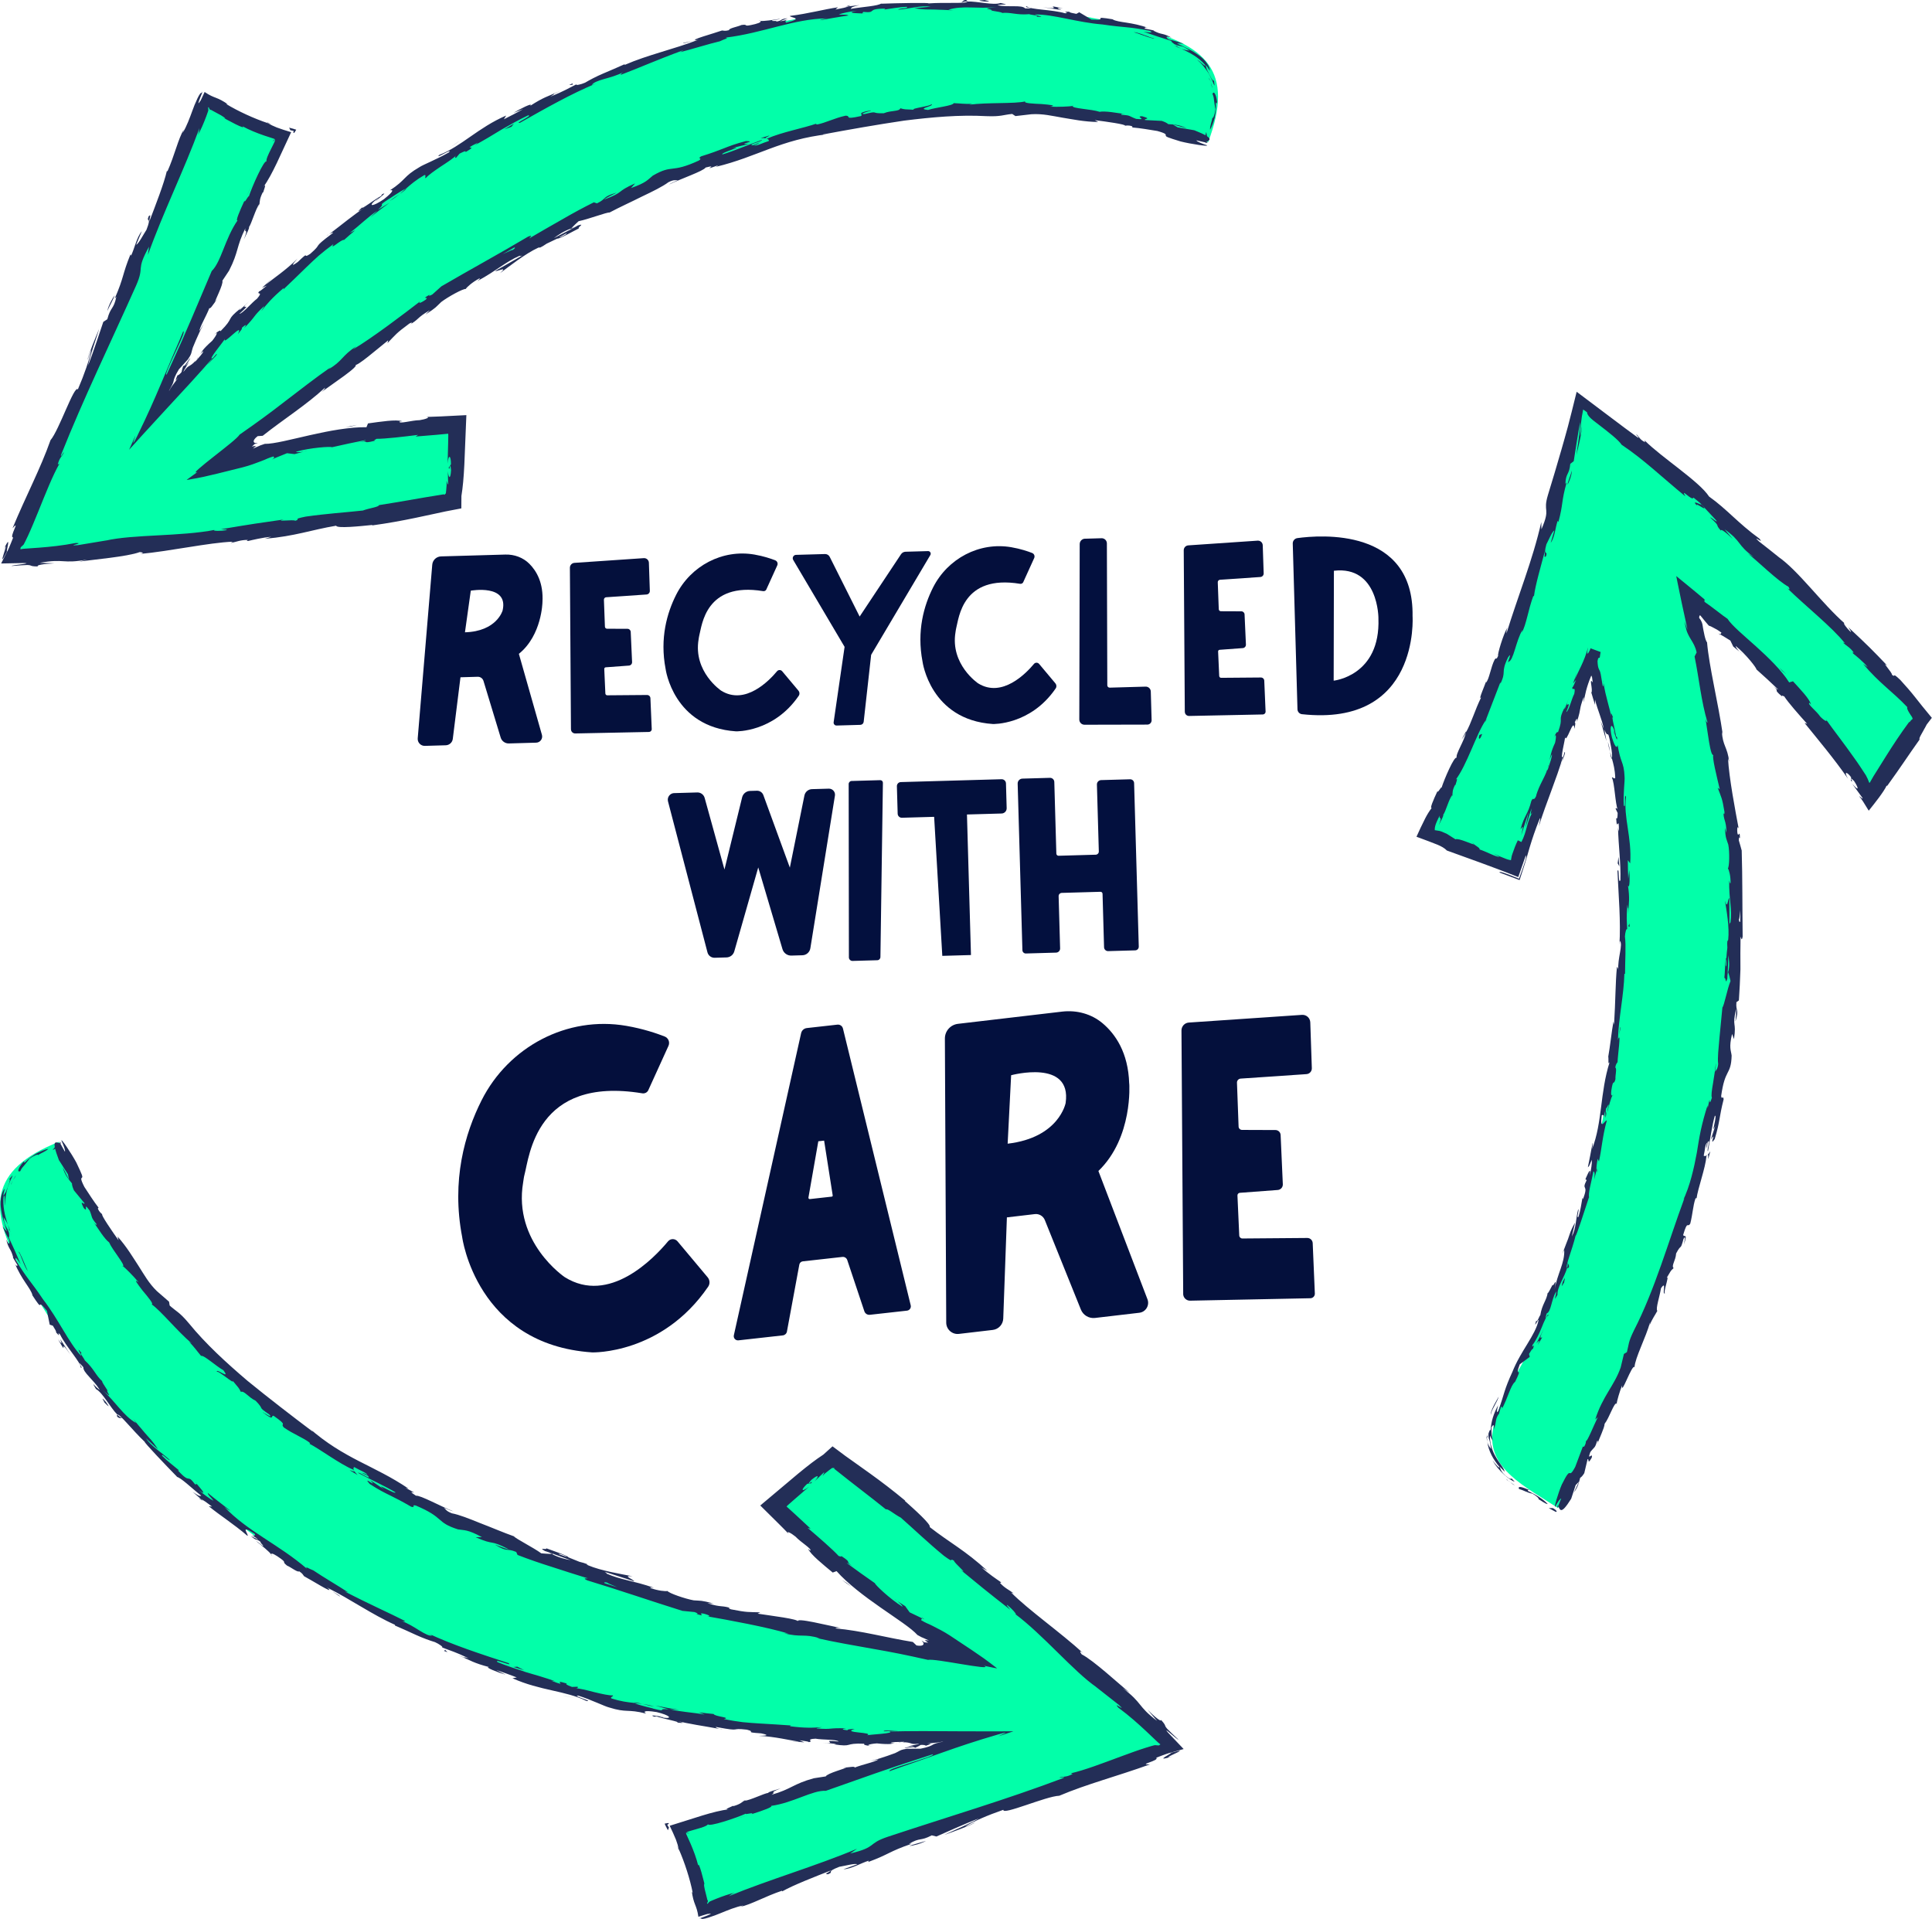 <?xml version="1.0" encoding="UTF-8"?>
<svg id="Layer_1" data-name="Layer 1" xmlns="http://www.w3.org/2000/svg" viewBox="0 0 965.3 958.74">
  <defs>
    <style>
      .cls-1 {
        fill: #04103b;
      }

      .cls-2 {
        fill: #04103c;
      }

      .cls-3 {
        fill: #040f3c;
      }

      .cls-4 {
        fill: #02ffa9;
      }

      .cls-5 {
        fill: #03103e;
      }

      .cls-6 {
        fill: #03103c;
      }

      .cls-7 {
        fill: #232e57;
      }
    </style>
  </defs>
  <g>
    <path class="cls-5" d="M336.87,396.24l11.51-.33c1.71-.05,3.23,1.08,3.69,2.72l9.9,35.78,8.83-36.06c.45-1.83,2.07-3.14,3.96-3.2l3.42-.1c1.43-.04,2.73,.84,3.22,2.18l13.24,36.24,7.28-36.03c.37-1.81,1.93-3.13,3.77-3.18l8.41-.24c1.89-.05,3.37,1.63,3.06,3.5l-12.28,76.24c-.32,1.97-1.99,3.44-3.98,3.49l-5.5,.16c-2.04,.06-3.86-1.26-4.44-3.21l-12.11-40.84-11.98,41.97c-.5,1.74-2.06,2.95-3.87,3l-5.92,.17c-1.68,.05-3.18-1.07-3.6-2.7l-19.72-75.43c-.54-2.06,.98-4.09,3.11-4.15Z"/>
    <path class="cls-6" d="M448.12,392.8l.39,13.74c.03,1.14,.98,2.04,2.12,2.01l16.1-.46,4.08,69.46,14.32-.41-2-70.22,17.31-.49c1.44-.04,2.57-1.24,2.53-2.67l-.35-12.37c-.03-1.19-1.02-2.12-2.21-2.09l-50.34,1.43c-1.11,.03-1.98,.96-1.95,2.07Z"/>
    <path class="cls-5" d="M510.83,389l13.76-.39c1.17-.03,2.15,.89,2.18,2.06l1.02,35.81c.02,.6,.52,1.08,1.12,1.06l18.55-.53c.88-.03,1.58-.76,1.55-1.64l-.95-33.41c-.03-1.19,.9-2.18,2.1-2.22l14.47-.41c1.08-.03,1.98,.82,2.01,1.9l2.33,81.68c.03,1.02-.77,1.87-1.79,1.89l-13.51,.38c-1.09,.03-2-.83-2.04-1.92l-.76-26.73c-.02-.56-.49-1.01-1.05-.99l-19.32,.55c-.89,.03-1.6,.77-1.57,1.66l.74,26.07c.03,1.13-.86,2.07-1.99,2.11l-15.1,.43c-.94,.03-1.73-.71-1.75-1.66l-2.37-83.2c-.04-1.34,1.02-2.46,2.36-2.5Z"/>
    <path class="cls-5" d="M425.51,390.18l14.29-.41c.74-.02,1.35,.58,1.33,1.32l-1.24,87.05c-.01,.87-.7,1.57-1.57,1.59l-12.35,.35c-1,.03-1.83-.78-1.83-1.78l-.11-86.6c0-.83,.66-1.51,1.49-1.53Z"/>
  </g>
  <g>
    <path class="cls-5" d="M564.19,541.38c-.46-15.59-6.98-24.84-13.33-30.18-5.57-4.68-12.93-6.64-20.15-5.8l-52.08,6.11c-3.74,.44-6.55,3.61-6.53,7.38l.67,141.91c.02,3.39,2.98,6.02,6.35,5.62l16.9-1.98c2.91-.34,5.14-2.76,5.24-5.69l1.82-50.54,13.95-1.64c2.14-.25,4.19,.96,5,2.97l18.02,44.72c1.14,2.83,4.03,4.54,7.06,4.19l22.13-2.59c3.23-.38,5.24-3.7,4.08-6.74l-24.52-64.09c17.41-16.76,15.42-43.65,15.42-43.65Zm-31.74,9.62s-3.19,17.37-28.99,20.39l1.74-34.2s30.41-8.27,27.24,13.8Z"/>
    <path class="cls-2" d="M591.17,646.41l-.86-131.57c-.01-2.09,1.6-3.83,3.69-3.97l56.51-3.84c2.2-.15,4.09,1.55,4.16,3.76l.77,22.88c.05,1.55-1.13,2.86-2.67,2.96l-32.88,2.24c-1.07,.07-1.89,.98-1.85,2.05l.81,21.92c.03,.93,.79,1.66,1.72,1.67l16.69,.06c1.39,0,2.53,1.1,2.59,2.49l1.1,24.59c.07,1.49-1.06,2.76-2.55,2.87l-18.92,1.41c-.7,.05-1.23,.65-1.2,1.35l.9,19.98c.04,.84,.73,1.5,1.57,1.49l32.41-.26c1.46-.01,2.66,1.13,2.72,2.59l1.07,25.16c.05,1.27-.95,2.33-2.22,2.36l-60.08,1.22c-1.91,.04-3.48-1.49-3.49-3.4Z"/>
    <path class="cls-3" d="M323.93,544.63l10.06-22.11c.83-1.82-.04-3.96-1.91-4.69-3.83-1.5-10.66-3.85-19.13-5.31-29.57-5.11-58.8,10.4-72.33,37.18-8.36,16.57-15.16,40.02-9.7,68.35,0,0,7.04,53.75,64.96,57.61,0,0,34.73,1.11,57.95-32.84,.98-1.43,.85-3.35-.26-4.68l-15.04-17.95c-1.25-1.49-3.53-1.5-4.77,0-7.08,8.52-29.38,31.79-51.6,17.87,0,0-25.84-17.36-20.78-47.34,.22-1.29,.34-2.63,.68-3.87,2.43-8.87,5.53-49.39,58.83-40.63,1.26,.21,2.53-.43,3.05-1.6Z"/>
    <path class="cls-1" d="M418.42,511.91l-15.3,1.71c-1.4,.16-2.54,1.18-2.85,2.56l-33.61,150.92c-.31,1.41,.85,2.7,2.28,2.54l22.19-2.48c1.03-.12,1.87-.89,2.05-1.91l6.2-33.48c.16-.85,.86-1.5,1.72-1.6l19.79-2.21c1.08-.12,2.09,.53,2.43,1.55l8.55,25.61c.39,1.15,1.52,1.88,2.73,1.75l18.57-2.07c1.29-.14,2.17-1.39,1.86-2.66l-33.86-138.3c-.3-1.25-1.49-2.07-2.76-1.93Zm-13.77,87.15c-.44,.05-.8-.33-.72-.77l4.93-28.11,2.9-.32,4.29,27.38c.05,.29-.16,.56-.45,.6l-10.94,1.22Z"/>
  </g>
  <g>
    <path class="cls-4" d="M29.39,570.47c37.67,82.93,110.99,145.91,192.84,185.86,81.86,39.95,172.29,58.87,262.38,72.28-35.71-21.38-68.86-47.02-98.53-76.21,9.99-8.54,19.97-17.07,29.96-25.61,58.71,46.66,115.74,95.43,170.95,146.19-79.08,27.81-158.16,55.62-237.24,83.44-1.54-15-5.86-29.71-12.67-43.17,48.33-14.89,96.66-29.79,144.98-44.68-99.21,1.75-200.01-15.35-288.51-60.21-50.91-25.81-97.29-61.08-134.7-104.26-18.6-21.47-34.97-44.89-48.39-69.94-15.93-29.73-16.62-49.53,18.93-63.68Z"/>
    <g>
      <path class="cls-7" d="M30.22,572.55c.88-.66,.06-1.07-2.53,.21l-1.42,1.83,3.95-2.05Z"/>
      <path class="cls-7" d="M12.23,579.97c-2.5,2.5-4.28,5.98-2.11,5.16,.65-1.57,1.46-2.24,2.12-3.06,.72-.77,1.33-1.72,2.53-3.18,2.34-1.71,4.43-2.4,4.23-1.77,.78-.71,4.03-1.89,5.14-3.17-1.88,.41-3.86,1.27-5.92,2.3-1.93,1.23-4.02,2.57-5.7,4.43-.98,.48-.36-.4-.29-.72Z"/>
      <path class="cls-7" d="M165.8,794.87l-1.53-1.05c.39,.33,.92,.68,1.53,1.05Z"/>
      <path class="cls-7" d="M331.44,857.66c-1.33-.26-1.91-.27-1.99-.18,1.25,.19,2.27,.34,1.99,.18Z"/>
      <path class="cls-7" d="M361.18,864.12c-.64-.13-1.18-.23-1.76-.35,.66,.21,1.33,.37,1.76,.35Z"/>
      <path class="cls-7" d="M165.8,794.87l3.93,2.69c.47-.15-1.97-1.46-3.93-2.69Z"/>
      <path class="cls-7" d="M4.87,614.18c-.36-.88-.67-1.61-.95-2.28,.2,.74,.45,1.46,.73,2.19,.07,.02,.13,.04,.21,.09Z"/>
      <path class="cls-7" d="M101.52,749.93l-1.09-.95c-.4-.18-.81-.33-1.2-.45l2.3,1.4Z"/>
      <path class="cls-7" d="M58.5,707.66c.88,1.05,1.9,.78,2.56,.89-.8-.32-1.61-.95-2.46-1.79-.15,.1-.19,.38-.1,.9Z"/>
      <path class="cls-7" d="M6.22,627.91l-.83-1.49c.22,.39,.58,1.04,.83,1.49Z"/>
      <path class="cls-7" d="M135.49,776.58c0,.17,.11,.4,.25,.6,.07-.1-.04-.32-.25-.6Z"/>
      <path class="cls-7" d="M61.32,632.79c.08,0,.08-.08,.13-.1-.29-.22-.41-.27-.13,.1Z"/>
      <path class="cls-7" d="M29.61,570.37l.47,.84c.21,.02,.41,.04,.57-.03l-1.04-.81Z"/>
      <path class="cls-7" d="M416.43,871.44c-.11-.02-.14-.02-.25-.04-1.47,0-.64,.04,.25,.04Z"/>
      <path class="cls-7" d="M586.22,877.4c-5.01,1.31-1.35-.26,1.09-1.42,2.61-1.22,3.9-1.98-2.28-.31,.75-.07-1.39,1.07-2.85,2-1.39,.9-2.06,1.58,4.03-.27Z"/>
      <path class="cls-7" d="M5.21,615.63c.26,.73,.47,1.49,.76,2.24-.35-1.02-.54-1.72-.76-2.24Z"/>
      <path class="cls-7" d="M585.03,875.67h0s-1.23,.33-1.23,.33c.51-.14,.8-.21,1.23-.33Z"/>
      <path class="cls-7" d="M421.32,883.06c.3,.08,.82,.05,1.37,.01-.07-.08-.39-.11-1.37-.01Z"/>
      <path class="cls-7" d="M447.21,871.06l1.17,.15c-.4-.09-.81-.13-1.17-.15Z"/>
      <path class="cls-7" d="M374.51,898.88c-1.24,.31-1.7,.31-3.33,.95,.17,0,.33-.02,.54-.05,.57-.31,1.35-.61,2.79-.9Z"/>
      <path class="cls-7" d="M339.24,924.64c-.03-.27-.12-.62-.17-.93-.2-.46-.44-.99-.65-1.46l.82,2.39Z"/>
      <path class="cls-7" d="M178.66,736.93c-.83-.81-1.29-1.42-1.61-1.95,.33,.98-6.32-2.74,1.61,1.95Z"/>
      <path class="cls-7" d="M4.37,614.36c.32,.21,.56,.57,.84,1.28-.19-.53-.37-1.05-.55-1.55-.18-.1-.32-.09-.29,.27Z"/>
      <path class="cls-7" d="M374.71,906.62l-7.85,2.27c2.21-.58,5.06-1.41,7.85-2.27Z"/>
      <path class="cls-7" d="M446.75,798.89l1.57,1.01c-.57-.43-1.11-.81-1.57-1.01Z"/>
      <path class="cls-7" d="M344.39,915.97c-.32-.25-.84-.29-1.37-.26,.02,.08,0,.13,.13,.22,.52-.04,.96-.01,1.23,.04Z"/>
      <path class="cls-7" d="M177.04,734.96s0,.02,0,.02c0,0,0,0,0-.02Z"/>
      <path class="cls-7" d="M131.33,705.62c6.22,4.84,3.68,1.29,5.44,1.75,7.66,5.39,2.89,3.35,5.05,5.8,4.82,3.36,9.24,4.89,12.75,7.47,.15,.35,.8,.9-.16,.54,5.53,2.87,15.28,10.19,21.98,13.04,.4,.37,.58,.6,.64,.75-.67-1.13-.49-1.76-.05-2.02,3.01,1.78,5.97,2.67,6.68,4.04-1.83-1.12-2.15-.93-3.14-1.24l3.33,1.59c2.24,2.7-4.51-2.23-4.96-1.49,6.35,3.38,13.97,6.85,18.65,9.7,.45,1.56-11.42-5.89-5.51-1.45-2.43-1.47-4.74-3.13-7.11-4.69,4.66,4.9-4.38-2.77-.23,1.96,4.71,3.08,7.55,4.43,10.37,5.82,2.82,1.38,5.61,2.8,10.45,5.61,2.54,.58-.3-1.21,2.24-.63,14.64,6.16,9.82,8.33,21.07,11.91,3.09,.54,4.66-.1,11.97,3.87l-3.12,.05c9.91,4.41,6.39,.81,16.5,6.01-2.09-.22-7.99-2.96-6.55-2.14,6.35,3.88,5.07,1.35,10.3,3.48l.66,1.5c5.38,2.09,11.11,4.08,17.04,5.94,5.9,1.97,11.98,3.83,18.06,5.75-.78,.09-2.96-.27-.25,1.02,15.41,4.66,32.68,10.61,47.52,15.23l5.98,.59c1.33,.37,2.36,1.1,.87,.89,5.76,1.88,.46-.52,3.37-.18,3.35,.76,4.27,1.65,2.08,1.41,10.55,1.85,29.93,5.38,40.71,8.65l-2.2-.17c8.47,2.24,10.06,.05,17.82,2.53l-1.56-.13c9.25,2.1,19.09,3.75,28.35,5.42,4.64,.81,9.13,1.62,13.34,2.48,2.1,.44,4.14,.86,6.09,1.27,2.73,.6,5.35,1.18,7.83,1.73,2.04-.38,9.09,.86,16.55,2.09,7.34,1.21,14.63,2.34,11.42,.85,1.56,.32,2.97,.61,4.15,.85,.57,.11,1.29,.29,1.62,.33,.32,.04,.6,.08,.83,.11-5.85-4.42-4.22-3.62-23.6-16.41-3.16-2.06-6-3.46-8.54-4.75-1.49-.79-2.08-.97-2.98-1.39-.87-.4-1.82-.89-2.89-1.55l.48-.92-6.18-2.97-2.22-3.1-3.96-2.5c1.48,1.13,2.95,2.68,2.55,2.76-6.26-3.83-13.9-11.18-13.71-11.71-4.75-3.27-9.42-6.64-14.08-10.06,.56-.08,2.9,1.63,4.85,2.86-7.82-4.99-.64-1.86-7.74-6.51,.72,.91-.87,.08-1.15,.12-2.85-3.17-10.09-9.43-15.49-14.04l1.48,.39c-2.49-2.31-5.06-4.7-7.68-7.13-1.42-1.29-2.87-2.61-4.35-3.95l.48-.51c.11-.1-.05,.03,.28-.26l.94-.83,1.89-1.66c2.54-2.2,5.09-4.41,7.66-6.63-4.17,3.13-4.07,1.41-.91-1.45l2-.27c1.65-2.3-3.64,2.57,.1-1.72,4.2-3.42,3.58-1.42,1.45,.87l4.76-4.57c.51,0-.55,1.13-.59,1.71,.56-.79,1.86-1.82,3.4-2.97,.39-.29,.79-.58,1.2-.88,.26-.17,.19-.06,.28-.09,.11,0,.18,.02,.23,0,.13,.16,.05-.02,.59-.05l.09,.49c11.3,9.03,16.63,12.87,25.81,20.26,.78-.59,4.22,2.48,7.42,4.12,6.51,5.72,13.45,12.41,21.52,19.04,5.93,4.34,2.16,.76,5.05,2.44-.13,1,7.89,7.65,3.36,4.64,9.67,7.97,12.35,10.18,24.83,19.95-1.07-1.39-2.44-2.77-1.49-2.34,2.27,1.77,4.73,4.54,4.15,4.58l-.63-.43c14.35,10.61,29.33,28.81,41.07,36.9l-.65-.46,11.57,9.09c4.93,4.63-3.45-2.23-.09,1.51,5.73,4.27,10.01,8.15,13.95,11.82,1.77,1.68,3.48,3.31,5.21,4.94,.54,.53,1.05,.99,1.88,1.6-.26,.14-.53,.31-.84,.53-.52-.04-1.12-.09-1.79-.14h-.15s-.38,.08-.56,.12c-.43,.12-.88,.24-1.33,.37-.9,.27-1.84,.55-2.81,.85-3.86,1.22-8.18,2.8-12.59,4.43-8.83,3.27-18.03,6.8-24.73,8.3l.94,.3c-3.13,1.72-4.14,1.09-6.64,1.83,.5,.32,3.79-.76,1.83,.27-27.95,10.59-58.46,19.63-87.54,29.29-10.62,3.57-4.97,5.03-18.77,8.37l3.41-2.38c-20.89,8.76-43.63,15.29-64.13,23.7,1.16-.68,1.08-1.01,3.12-1.72-2.34,.39-6.42,1.82-9.9,3.23-.86,.36-1.7,.71-2.46,1.04-.25,.1-.31,.14-.31,.16l-.09,.09c-.07,.07-.13,.13-.19,.18-.26,.25-.54,.53-.61,.73-.89,.23,0-.58-.04-.94,0,0,.02-.04,.03-.08,.08-.31,.07-.42-.02-.56l-.16-.23c0,.1-.11-.32-.19-.68l-.25-1.02c-.68-2.69-1.37-5.06-1.26-6.41,.04-.46,.55,1.28,.79,2.14-.49-1.52-1.3-5.12-2.11-7.92-.81-2.8-1.58-4.8-1.57-3.22-.98-3.98-2.39-7.65-3.86-11.07-.64-1.42-1.27-2.81-1.87-4.15-.2-.43-.39-.87-.43-1.18,.08-.03,.21-.03,.3-.03-.07-.25,.3-.47,.76-.64,.47-.14,.95-.29,1.44-.44,.78-.22,1.57-.45,2.34-.67,3.07-.87,5.76-1.68,6.2-2.59-.12,1.63,14.28-3.12,19.09-5.35-1.55,.96,4.5-.89,2.72,.33,5.72-1.79,10.89-3.67,9.66-4.11,11.09-1.51,20.78-7.94,27.41-7.54,8.4-2.96,16.49-5.82,24.37-8.59,3.95-1.35,7.85-2.69,11.7-4.01,5.8-1.9,11.54-3.77,17.24-5.63,1.45,.35-5.59,2.56-12.37,4.69-1.61,.51-3.2,1.02-4.68,1.49-.93,.31-1.78,.61-2.49,.89-1.42,.56-2.25,1.04-1.97,1.37,1.81-.65,3.52-1.27,5.16-1.87,2.82-.98,5.52-1.91,8.14-2.82,4.71-1.67,9.13-3.23,13.54-4.79,8.35-2.95,15.49-5.39,27.68-8.96,3.54-.98,3.84-.9,3.03-.47-.8,.42-2.76,1.21-3.13,1.46l4.04-1.35,2.03-.67,1.02-.33c.12-.05,.45-.13,.4-.15h-.62c-3.2,.02-6.37,.04-9.52,.05-5.98-.02-11.86-.03-17.65-.05-5.88-.03-11.68-.06-17.4-.09-5.68,0-11.68,.07-16.6,.2-.26-.13,2.22-.26,4.52-.36-1.1-.01-2.28-.02-3.43-.04-.8-.03-1.58-.05-2.25-.08-1.17-.03-1.98,.04-1.84,.39l2.59-.07c4.21,1.19-10.6,1.63-11.11,2.13,4.59-1.75-13.27-1.12-5.99-3.26-1.75,.04-3.95,.19-3.58,.69-2.58-.31-3.38-.64-.73-.98-9.49-.29-6.18,.68-14.76,.07,.06-.33,1.8-.34,2.72-.67-4.39,.38-8.81,.5-16.02-.45,.46-.16-.36-.5,1.8-.29-6.22-.49-11.55-.74-17.03-1.09-2.74-.17-5.52-.36-8.45-.66-2.93-.37-6.01-.87-9.38-1.54,4.22-.82-4.54-1.18-5.05-2.53-2.45-.23-4.89-.5-7.32-.84l2.8,1.13c-6.34-1.18-12.12-1.31-17.5-2.72l4.82,.36c-3.99-.6-7.95-1.37-11.9-2.15l6.6,1.9c-6.52-.74,.37,1.7-7.98-.44,1.74,.24-6.33-1.37-9.46-2.8h.02c-3.2-.33-6.49-.75-11.07-2.19-1.11-.69,1.3-1.11,.59-1.56-1.65,.12-5.35-.67-9.13-1.59-3.76-.97-7.63-1.97-9.7-1.97,1.35,.11,1.6-.51,1.22-.76l-2.78,.1c-2.81-1.07-3.19-1.32-2.57-1.69-8.58-2.68,2.25,2.44-7.74-1.41,.82,.19,.48-.06,2.18,.35-5.06-1.79-10.04-3.23-14.91-4.65-4.82-1.57-9.54-3.13-14.12-4.97-2.3-2.16,8.21,2.59,5.44,.47-13.47-4.41-28-9.1-40.44-14.97l2.29,1.16c-1.23,.41-3.52-.76-6.26-2.43-2.73-1.7-5.97-3.77-9.29-4.9,1.59,.62,2.44,.08,1.94,.06-8.38-4.26-17.41-8.15-30.09-14.74l1.76,.49c-4.62-3.09-12.46-7.61-17.41-10.99-1.74-.58-4.58-2.5-3.19-.81-14.04-12.15-29.94-18.81-41.29-30.96,1.5,1.26,3.87,2.63,2.65,1.66-3.66-2.86-7.38-5.66-10.96-8.62,.33,1.3,1.05,1.59,2.93,3.91-1.68-.75-4.87-3.11-7.49-5.38,5.08,3.75,.78-.98-.97-3.08,.18,.48-.69,.06-.68,.39-4.47-5.94-1.96,.34-8.69-7.09l.67,.06c-2.85-2.42-5.69-4.44-8.52-7.31-.57-1.8,3.16,2.46,3.86,2.11-4.13-3.84-9.11-6.68-12.05-10.96,1.82,1.58,4.28,4.01,6.13,5.55-3.15-4.71-3.83-4.94-6.51-8.09l.26,.31c-2.04-2.45-4.15-4.83-6.14-7.32l1.41,2c-6.46-3.69-9.95-10.38-17.11-16.82,7.01,6.24,1.62,.65,2.85,.56-1.31-2.06-3.38-5.12-2.5-4.49-3.43-3.01-4.14-6.25-8.88-10.59,.08-.41-2.83-3.88-1.56-3.55-3.63-4.56,.35,1.45-.27,1.3-6.25-6.63-11.1-17.99-19.04-28.25-6.22-9.28-8.23-10.53-13.51-19.54-1.12-3.35,2.38,2.01,2.38,2.01-2.21-5.21-3.94-9.01-6.18-13.81,.62,.91,.47-.21,.35-1.84-1.35-3.92-2.07-2.34-2.73-7.83,.43,.88,1.39,1.93,2.15,3.75-1.55-4.56-2.67-9.28-2.1-14.24,.83-1.15,.24,3.04,.84,4.74-.29-2.73,.35-6.13,1.14-9.05,.61-1.38,1.02-2.74,1.51-3.78,.53-1.02,.89-1.84,.96-2.33-.74,.94-1.67,1.79-2.27,2.85,1.01-1.81,1.1-.54,.63,.86-.33,1.14-.8,2.02-1.05,2.83-.24,.81-.51,1.45-.78,1.97-.58,1.01-.97,1.55-1.14,1.66,.07-1.2,.5-2.32,.73-3.49-1.47,1.41-2.53,5.21-1.96,9.37,.4,4.16,1.87,8.52,2.99,12.02-.75-.84-1.56-1.68-2.21-2.59,1.04,2.39,2.17,4.71,3.47,6.92,.26,1.63-.04,2.98-1.62-.4,1.34,5.3,2.22,4.25,3.47,8.77,.11,.52-.05,.34-.3-.07,.83,1.56,1.83,3.03,2.73,4.54-.73-.79-.48,1.24-1.78-1.75,3.62,8.86,8.2,12.9,9.07,16.51l-.47-.64c7.14,11.02,1.49,.61,7.65,8.33l1.41,6.94,1.56,.52c.72,1.15,2.13,3.42,1.52,3.24,3.39,3.79-.12-.95,2.07,1.09,2.83,5.96,10.7,14.37,10.3,16.5,2.02,1.4-3.24-5.35,1.35-.11-.21,2.65,5.09,6.21,8.21,11.31-1.87-.84-5-5.56-1.91-.4,3.42,1.84,7.1,9.19,10.67,12.77,1.06-.62,7.61,7.86,13.74,13.66-.7-.07,10.61,11.8,16.12,17.42h-.31c1.97,.11,7.72,5.8,12.37,9.42-.66,.41-1.65-.07-4.28-1.92l4.18,3.64c1.25,.56,2.67,1.56,5.54,3.73l-1.67-.18c5.71,4.7,12.13,8.63,19.35,14.81,.93-.38-4.56-6.43,3.77-.89,.02,.6-.16,1.46-2.37,.04,.72,.47,2.67,1.53,3.94,2.72l-3.66-1.77c3.25,2.86,2.18,.85,4.92,2.94-.45,.5,1.8,1.87,1.09,2.01-.75-.47-2.3-1.95-3.5-2.55,3.06,2.4,6.69,5.43,7.66,6.76-.05-.52,.5-.71,2.9,.83,6.12,4.1,1.63,2.08,5.01,4.78,1.72,.65,5.42,3.6,6.06,2.83,1.81,1.18,1.89,1.78,2.45,2.46,3.4,1.77,15.25,9.26,12.11,6.14l-.8-.57c.16,.09,.35,.18,.55,.29l-.03-.02,.03,.02c11.2,5.56,22.24,13.4,33.61,18.44l-.17,.29c3.42,1.44,7.15,3.18,10.66,4.77,3.51,1.59,6.9,2.81,9.44,3.57,2,.88,4.49,2.63,3.47,2.62,5.28,2.07,5.99,1.98,13.39,5.47-5.51-1.56,1.64,1.2-5.58-1.75,6.73,2.96,8.09,4.11,15.78,6.13-2.84-.11,4.85,2.86,8.24,3.8l-4.66-2.3c3.75,1.2,6.96,2.42,10.23,3.66l-2.15,.42c13.87,6.26,26.55,6.15,36.98,11.37,4.04,.32-7.73-2.75-4.06-2.67,6.59,2.1,13.21,5.37,15.33,5.88,9.09,2.87,8.97,.63,18.58,3.09-1.16-.66-2.09-1.95,5.22-.76,6.72,1.6,8,3.37,3.65,2.82-1.63-.32-2.39-.61-2.3-.73-2.22-.33-5.13-.78-2.53,.22l.96-.2c3.26,1.21,12.67,2.87,10.34,3.1,5.23,.57,2.32-.24-1.45-1.14,8.65,2.14,13.65,2.64,22.65,4.32-1.41-.44-2.66-1.1-1.23-.88,13.2,2.48,5.94,.23,14.97,1.27,5.04,1.24-2.03,1.21,7.12,1.84,5.5,1.1,1.05,1.2-1.2,1.25,8.37,.35,15.45,2.28,20.2,2.86l-4.42-.1c2.64,.06,4.79,.28,6.98,.49l-2.43-1.04c2.56,.39,4.74,.6,4.66,.93,2.69-.27-1.91-1.52,3.4-1.73,3.4,.64,10.47,.29,11.58,1.43-10.77-1.11,1.12,1.14-8.04,.68,1.77,0,3.93,.15,6.5,.47,.38,.15-.38,.19-1.09,.2,10.29,1.62,4.83-.74,15.55-.25-1.39,.54,2.43,1.24,4.19,1.19-4.33-.2-2.02-1.09,1.96-1.37,3.39,.38,5.38,.38,6.68,.3,.74-.12,1.42-.3,2.41-.25l-2.26-.26c.91-.58,3.25-.46,6.86-.58-.54,.45-3.35,.26-2.51,.48,2.36-.48,4.3-.17,5.38,.16,1.35,.36,1.16,.63,4.59,.3-.06,.19-1.46,.45-2.74,.71-1.29,.25-2.48,.49-2.81,.62,1.54-.19,2.34-.23,2.54-.21,.11,.01,.07,.05-.05,.09-.14,.04-.85,.17-1.27,.25-2,.38-3.46,.58-2.76,.7,4.26-.47,4.31-.69,5.05-.1,.69-.31,1.27-.59,1.73-.83l.6-.33,.23-.15c.08-.05,.25-.11-.3-.06,1.18-.14,1.08-.07,1.49-.08,.3,.01,.55,.03,.77,.07,.43,.07,.71,.19,.83,.35,1.25-.38,1.84-.69,2.21-.92,1.21-.36-1.49-.08-1.5-.18,3.38-.34,4.86-.48,5.19-.52,.24-.03,.94-.14,1.31-.22,.33-.08,.85-.2,1.5-.35-.2,.07-.35,.13-.43,.18,.05,0-.24,.07-.51,.13l-.71,.16c-.88,.2-1.5,.37-1.97,.51-.93,.28-1.28,.5-1.71,.74-.74,.46-2.18,1.19-5.99,1.94l-6.87,.04c-3.09,.49-3.09,.76-4.62,1.54-.36,.19-.74,.39-1.26,.63-1.23,.44-2.49,.89-3.8,1.36-2.63,.91-5.49,1.82-8.72,2.68l4.2-.93c-1.48,1.28-7.84,2.53-11.87,4.11,.19-.75-2.46-.19-4.35-.04,.36,.4-9.35,2.83-10.11,4.46l-5.95,.92c-10.4,2.83-11.19,5.43-21.16,8.26,2.77-1.61-1.87-.67,4.61-3.21-3.31,1.01-6.31,1.81-6.23,2.27-2.05,.2-8.9,3.68-12.12,4.01-1.31,.71-1.56,1.51-5.28,2.6-.44,0-.08-.32-.08-.32,.08,.32-5.68,2.22-2.22,1.92-3.8,.41-8.44,1.63-13.26,3.09-5.45,1.72-11.17,3.51-16.28,5.12,1.17,2.4,2.2,4.68,3.11,6.89,.72,1.91,1.08,3.21,1.36,4.62,3.02,6.75,5.73,15.31,7.03,21.93-.28-.38-.33,.04-.52-1.22,.93,7.48,2.46,7,3.36,13.25,1.05-.3,2.53-.86,4.39-1.37,3.14-.54,1.63,.15-.57,.99-2.13,.81-4.63,1.67-2.54,1.15,.18,.52,1.5,.32,3.54-.3,.99-.3,2.25-.73,3.41-1.16,.81-.32,1.69-.67,2.62-1.03,3.68-1.49,7.99-3.33,11.62-3.93l-1.61,.7c5.46-1.13,12.46-5.26,21.03-8.11,0,0-.35,.33,.06,.33,5.46-3.1,16.37-7.33,24.47-10.51-2.27,1.7-3.58,1.74-1.73,2.01,3.64-1.41-1.54-.94,5.72-3.75,2.54-.4,7.97-1.87,8.98-1.25l-6.91,2.48c3.94-.12,8.95-3.19,12.66-4.28l-.29,.66c10.55-3.89,10.26-5.19,21.69-9.11l-1.31,.04c5.8-3.42,5.47-1.14,11.36-4.25l2.32,.59c4-1.75,13.97-6.28,21.26-9.1-3.85,2.4-12.31,5.91-17.46,8.34,4.08-1.42,13.82-4.96,15.72-6.33-1.6,.7-3.56,1.73-5.25,2.11,4.65-2.74,11.06-5.54,19.19-8.37-.59,2.93,21.38-6.83,27.93-7.02,14.05-5.95,28.63-9.64,45.32-15.67-6.6,.2,4.87-1.77,3.16-3.35,1.12-.42,2.06-.78,2.86-1.08,.91-.33,1.66-.59,2.25-.81,1.2-.41,1.86-.6,2.17-.64l6.39-1.79-7.91-8.32c-3.12-3.67,5.1,4.05,5.29,3.6-2.85-2.66-4.56-4.33-5.64-5.44-.58-.66-.78-1.01-.9-1.3-.24-.58-.16-.94-2.19-3.16,.41,1.37-3.04-1.34-6.68-5.02l4.75,5.59c-10.11-7.69-6.94-8.64-17.16-16.37l3.43,2.22c-5.11-4.11-18.01-16.11-23.93-19.11-.71-.94-1.49-2.38,.77-.58-11.57-10.55-27.39-21.59-35.97-30.26l1.23,.39c-2.31-1.79-4.48-2.58-6.93-5.33,.28-.04,1.22,.38,.21-.52-1.29-.87-6.47-4.36-9.25-7.07l2.89,1.7c-11.24-10.35-18.81-14.03-28.89-21.92,.98-1.13-7.99-9.13-12.48-13.12l.29-.03c-6.27-5.21-11.87-9.46-17.41-13.45-2.78-1.98-5.52-3.94-8.3-5.93-1.4-.99-2.81-2-4.24-3.01-2.1-1.57-4.23-3.16-6.42-4.79-1.41,1.27-2.99,2.69-4.6,4.15-.85,.58-1.79,1.22-2.82,1.92-.91,.67-1.9,1.39-2.95,2.16-2.08,1.58-4.36,3.41-6.78,5.4-5.88,4.95-12.51,10.52-18.94,15.93,3.06,3.03,6.08,6.02,8.99,8.9,1.86,1.84,3.63,3.63,5.26,5.34-1.66-1.93,1.08-.55,3.35,1.3,2.64,2.86,8.65,6.38,7.29,6.99l-1.02-.94c1.29,2.95,7.55,7.93,12.33,11.91l1.92-.71c5.44,6.17,13.98,12.61,21.97,18.17,7.98,5.58,15.39,10.32,18.44,13.74,.43,.23,.88,.48,1.34,.72l.68,.38,.21,.07c.31,.14,.63,.28,.95,.41,.7,.32,1.46,.69,2.56,1.15l-2.08-.22c.77,.64,1.01,.89,1.62,1.29l.09,.06-.12-.02-.25-.04c-.15-.02-.32-.04-.49-.06-.33-.02-.7-.04-1.13-.07-.31-.28-.73-.58-1.27-.89-.21-.06,.96,.82,.93,1.53,.02,.36-.17,.69-.68,.88-.25,.1-.58,.16-.98,.18-.2,0-.41,0-.64,0-.39-.05-.79-.1-1.21-.15l-1.83-1.74c-12.95-2.08-25.77-5.65-38.73-6.78,.25-.16,.7-.49,2.8-.17-6.06-1.18-23.19-5.55-21.39-3.23,.12-1.32-13.2-2.85-20.21-3.96l1.28-.67c-6.08-.19-6.35,.14-14.55-1.48-1.89-.6-1.5-1.15,.99-.28-6.27-2.07-5.19-.38-12.83-2.79l3.04,.14c-6.56-1.69-6.11-1.28-9.89-1.57-4.21-.75-12.37-3.55-13.09-4.67-1.01,.24-4.77-.13-8.54-1.48-.43-.46,1.02-.24,1.75-.13-10.71-3.7-16.43-3.88-23.6-7.06-.06-.34-.49-.64-1.08-.93,8.57,2.73,15.46,4.95,14.79,4.81,.25-.83-6.62-3.15-.77-2.56-5.73-1.12-15.69-2.73-22.23-5.49-.3-.19-.59-.38-.79-.58l.72,.14c-1.52-.61-2.92-1-4.27-1.31-2.1-.85-3.42-1.38-5.43-2.19-.54-.96-7.66-3.24-11.04-4.53-.05,.99-4.44-.8-.56,1.47-.52-.26,.68,.13,2.95,.93,.52,.16,1.13,.37,1.48,.44-.07,0-.16,0-.26,0,2.23,.81,5.15,1.86,8.46,3.06-2.84-.54-5.79-1.2-9.36-3.08-1.96-.08-4.1-.2-5.29-.33-4.16-3.03-12.74-7.27-13.66-8.5-5.21-1.84-11.17-4.42-16.78-6.56-5.55-2.26-10.65-4.27-14.2-4.93-2.95-1.12-3.05-2-3.97-2.79,1.68,.69,3.64,1.59,4.64,1.78-5.89-2.25-16.67-8.22-18.61-7.76-6.68-4.31,4.43,1.15-5.19-3.93l1.47,.38c-17.68-11.95-31.88-14.61-49.9-30.42,1.25,1.07,1.88,1.6,2.04,1.97-10.81-8.15-21.84-16.64-32.62-25.42-10.56-9.01-20.84-18.38-29.29-28.74-4.88-5.8-6.15-5.75-9.6-8.88l-.31-1.92-6.04-5.25c-4.07-3.92-6.43-8.3-9.26-12.71-2.89-4.38-5.67-9.24-10.41-14.58l.49,1.89c-2.98-4.14-9.23-13.29-8.11-12.98-.38-.37-1.49-1.04-2.25-2.92l.37-.41c-2.56-3.33-4.79-6.87-7.09-10.37-2.2-4.34-1.55-4.26-1.2-4.65,.43-.43,.21-1.15-2.81-7.52-2.47-4.6-7.95-12.77-7.41-10.85,.91,1.92,2.08,5.03,1.68,5.4l-2.37-4.23c-1.8-.12-4.93-2.88-.64,8.41l4.53,7.1c.16,.93,.41,1.81,.62,2.72-1.21-2.02-2.18-4.17-3.24-6.27,1.07,3.95,2.85,5.9,4.64,8.15-.03,.78,.3,1.94,.98,3.47l5.3,6.44c-.02,1.17-2.89-2.59-.4,2.37,2.64,2.91-.78-3.83,2.99,1.33,1.52,3.75,.41,3.08,3.42,6.73,.01,.78-.73,.07-1.88-1.41,1.32,1.65,2.84,3.97,4.26,6.04,1.45,2.06,2.92,3.8,3.87,4.45,1.69,3.91,8.25,11.45,6.93,11.91,1.1,.83,5.45,5.12,7.85,8.11-2.85-2.22-.66,.64,1.91,4.02,2.73,3.25,5.87,7,4.54,6.92,4.47,3.03,13.01,13.6,20.09,19.56-.45-.28-1.38-.78-1.87-1.44,3.58,3.74,4.34,5.11,6.51,7.66,1.41-.49,7.32,4.99,11.17,7.19,3.86,5.17-3.91-1.42-3.25,.8,.49-1,8.93,6.58,7.91,4.47,3.1,3.82,2.83,3.1,4.05,5.52,1.72-.71,3.67,2.67,7.41,4.45,4.92,5.06,.36,2.43,6.75,6.79,1.3,1.31,.5,1.04-.63,.44-1.14-.59-2.57-1.55-2.57-1.55Zm162.47,82.61v.02c-1.5-.49-2.77-.9-3.59-1.17,.75,.24,1.78,.57,3.59,1.15Zm14.57,4.75c-1.78-.57-3.99-1.28-6.33-2.03-.41-.47,.25-.62,1.71-.14-.87-.04,2.52,1.22,4.62,2.17Zm-28.43-16.61c2.3,.71,2.99,1.16,3.23,1.46-1.07-.36-2.33-.79-3.98-1.35-.08,0-.23,0-.31,0,.28-.09,.58-.16,1.05-.12Z"/>
      <path class="cls-7" d="M275.45,776.04c-.33-.1-.53-.13-.96-.28,.44,.24,.85,.47,1.27,.7,.31,0,.63,.01,.9,.02-.41-.15-.84-.3-1.22-.44Z"/>
      <path class="cls-7" d="M164.01,793.63l.26,.19c-.21-.17-.4-.33-.51-.47,.16,.15,.15,.18,.24,.28Z"/>
      <polygon class="cls-7" points="460.8 808.25 460.68 808.46 461.9 809.03 460.8 808.25"/>
      <path class="cls-7" d="M98.23,741.35c-.06-.17-.25-.43-.66-.91,0,.08,.29,.46,.66,.91Z"/>
      <path class="cls-7" d="M72.44,716l-3.25-3.96c1.37,1.74,2.41,2.98,3.25,3.96Z"/>
      <path class="cls-7" d="M54.38,694.89c-.35-.16-.51-.16-.66-.16l.03,.05,.63,.11Z"/>
      <path class="cls-7" d="M449.09,864.73c.63,0,1.25-.02,1.8-.03,4.36-.15,1.4-.1-1.8,.03Z"/>
      <path class="cls-7" d="M316.67,850.81c1.41,.13,2.79,.25,4.24,.45-2.28-.56-4.06-.96-4.24-.45Z"/>
      <path class="cls-7" d="M375.57,906.38s0,0,0-.02c-.3,.09-.57,.17-.87,.27l.86-.25Z"/>
      <path class="cls-7" d="M326.9,852.57c-2.25-.68-4.18-1.05-5.99-1.3,1.87,.47,4.06,1.04,5.99,1.3Z"/>
      <path class="cls-7" d="M5.36,592.06l.55-1.05c-.06-.01-.08-.1-.07-.2l-.48,1.25Z"/>
      <path class="cls-7" d="M5.85,590.81c.13-.43,.41-.79,.63-1.18-.37,.5-.66,.95-.63,1.18Z"/>
      <path class="cls-7" d="M7.93,587.15l-1.45,2.47c.58-.8,1.29-1.77,1.45-2.47Z"/>
      <path class="cls-7" d="M8.8,625.19l.48,.23c-.16-.17-.32-.26-.48-.23Z"/>
      <path class="cls-7" d="M13.9,635.02c-1.22-2.38-2.49-6.19-4.22-9.4l-.39-.19c1.11,1.35,2.86,7.64,4.61,9.59Z"/>
      <path class="cls-7" d="M35.27,676.89c-1.76-2.62-3.51-5.24-5.2-7.9,.63,1.57,1.46,3.65-1.05,.14,5.91,10.43-.78-2.45,6.25,7.76Z"/>
      <path class="cls-7" d="M52.86,700.38c-3.39-3.8-.37,.38-.7,.31,2.33,2.26,2.9,2.8,.7-.31Z"/>
      <path class="cls-7" d="M222.61,824.2l-.81,.59c3.64,1.46,.16-.29,.81-.59Z"/>
      <polygon class="cls-7" points="261.86 834.45 258.47 832.68 256.52 832.82 261.86 834.45"/>
      <polygon class="cls-7" points="282.8 847.42 281.11 847.07 287.51 848.54 282.8 847.42"/>
      <path class="cls-7" d="M333.71,914.41c.15-.5,.33-.93,.55-1.29-.3-.54-.6-1.04-.88-1.45,1.27-.72,1.16-1.2-1.31-.57,.28,.69,.83,1.81,1.64,3.31Z"/>
      <path class="cls-7" d="M454.38,922.23c1.75-.05,5.92-1.16,8.25-2.53-3.27,1.07-6.64,1.82-8.25,2.53Z"/>
      <polygon class="cls-7" points="423.15 790.92 420.52 789.25 425.26 792.68 423.15 790.92"/>
    </g>
  </g>
  <g>
    <path class="cls-4" d="M778.43,753.41c44.32-90.95,86.84-186.51,88.54-287.67,.94-56.18-10.82-111.7-22.53-166.66,34.88,27.36,65.25,60.47,89.48,97.59,9.1-12.6,18.2-25.2,27.29-37.81-50.79-58.29-108.22-110.79-170.82-156.15-16.6,73.97-42.56,145.83-77.06,213.34,14.53,6.06,29.05,12.13,43.58,18.19,13.42-36.44,26.84-72.88,40.26-109.32-3.79,10.28,8.02,41.16,9.56,52.95,2.48,19.06,3.96,38.25,4.45,57.46,1.01,39.08-2.05,78.26-9.06,116.72-6.89,37.82-17.6,74.95-32.03,110.59-6.3,15.56-21.68,35.7-24.22,51.84-3.03,19.25,16.11,28.14,32.56,38.93Z"/>
    <path class="cls-7" d="M777.21,755.28c.92,.26,.85-.58-1.32-1.82l-2.09-.02,3.41,1.84Z"/>
    <path class="cls-7" d="M764.11,744.44c-2.74-1.19-6.1-2.49-5.13-.52,3.05,.88,3.4,1.64,6.74,2.33,2.19,1.26,3.51,2.67,2.93,2.79,.91,.23,3.18,2.29,4.69,2.42-2.3-2.48-5.8-4.67-9.8-6.51-.64-.72,.28-.46,.57-.51Z"/>
    <path class="cls-7" d="M808.93,517.23l-.32,1.56c.13-.42,.23-.96,.32-1.56Z"/>
    <path class="cls-7" d="M806.04,365.08c.33,1.12,.55,1.56,.67,1.59-.34-1.03-.64-1.87-.67-1.59Z"/>
    <path class="cls-7" d="M800.96,339.84c.08,.54,.14,.99,.21,1.47,0-.58-.06-1.15-.21-1.47Z"/>
    <path class="cls-7" d="M808.93,517.23l.81-4.01c-.34-.32-.48,2.05-.81,4.01Z"/>
    <path class="cls-7" d="M742.71,717.84c.08,.96,.23,1.75,.4,2.46-.08-.78-.15-1.53-.23-2.31-.06-.04-.12-.08-.17-.15Z"/>
    <path class="cls-7" d="M797.98,583.58l-.29,1.21c.04,.38,.11,.75,.2,1.11l.09-2.31Z"/>
    <path class="cls-7" d="M783.81,633.26c.41-1.09-.35-1.78-.6-2.34,.16,.75,.06,1.62-.2,2.62,.16,.08,.42,0,.8-.28Z"/>
    <path class="cls-7" d="M748.86,706.98l-.35,1.38c.09-.36,.24-.97,.35-1.38Z"/>
    <path class="cls-7" d="M805.65,547.4c.15-.06,.31-.22,.41-.41-.12-.02-.26,.14-.41,.41Z"/>
    <path class="cls-7" d="M807.97,701.33c-.04-.07-.11-.03-.15-.07-.04,.31-.01,.43,.15,.07Z"/>
    <path class="cls-7" d="M778.21,753.3l.31-.77c-.12-.16-.24-.32-.4-.39l.08,1.16Z"/>
    <path class="cls-7" d="M781.86,353.2c.04-.08,.05-.11,.09-.19,.33-1.21,.1-.54-.09,.19Z"/>
    <path class="cls-7" d="M848.37,253.15c-3.21-3.84,6.81,4.37,1.77-1.15,.28,.73-6.09-3.24-1.77,1.15Z"/>
    <path class="cls-7" d="M742.96,716.37c.07-.77,.14-1.54,.21-2.32-.13,1.05-.19,1.77-.21,2.32Z"/>
    <path class="cls-7" d="M850.14,252h0s-.53-.57-.53-.57c.22,.24,.34,.37,.52,.57Z"/>
    <path class="cls-7" d="M735.58,420.97c.14,.24,.5,.52,.87,.81,0-.1-.18-.31-.87-.81Z"/>
    <path class="cls-7" d="M774,380.06l-.82,1.85c.36-.72,.61-1.32,.82-1.85Z"/>
    <path class="cls-7" d="M724.63,399.37c.54-.96,.82-1.24,1.36-2.65-.1,.11-.19,.21-.3,.36-.12,.55-.38,1.22-1.06,2.29Z"/>
    <path class="cls-7" d="M742.88,359.11c-.16,.19-.33,.45-.49,.68-.16,.41-.34,.89-.5,1.31l.99-1.99Z"/>
    <path class="cls-7" d="M854.54,575.16c-.5,.87-.93,1.38-1.33,1.76,.82-.49-.61,5.88,1.33-1.76Z"/>
    <path class="cls-7" d="M743.24,717.83c-.21-.29-.3-.7-.28-1.45-.03,.56-.07,1.09-.08,1.62,.15,.15,.27,.17,.36-.16Z"/>
    <path class="cls-7" d="M718.68,394.52l3.14-6.22c-.92,1.72-2.07,3.98-3.14,6.22Z"/>
    <path class="cls-7" d="M870.41,326.59l-1.23-1.01c.43,.44,.86,.81,1.23,1.01Z"/>
    <path class="cls-7" d="M730.28,369.43c.81-1,1.52-2.13,2.19-3.32,.05-.29,.13-.62,.1-.84l-2.29,4.16Z"/>
    <path class="cls-7" d="M853.2,576.93h.01s-.01,0-.01,0Z"/>
    <path class="cls-7" d="M800.93,326.31c0,.06,0,.1,0,.15v-.14m-7.52-2.77c-1.76,6.85-5.04,12.15-6.56,15.88l.99-3.63c-.6,2.17-1.24,3.89-1.88,5.65l1.49-1.73c-.89,2.02-1.54,3.77-1.84,3.61-.29,2.31,1.85-1.17,.96,3.3-1.4,2.62-2.68,8.54-4.03,9.13,3.53-8.54-1.35,.59,1.19-6.81-.4,1.46-1.04,3.18-1.94,5.21-.23,.27-.1-.37,.05-.96-3.94,7.97-.28,4.23-3.47,12.81-.16-1.3-1.8,1.6-2.19,3.05,1.29-3.46,1.54-1.31,.8,2.02-2.47,5.35-1.88,6.11-3,8.98l1.42-3.22c.15,1.32-.94,4.05-2.18,7.96-.56,.17,.98-3.6,.29-2.3-.59,4.63-4.57,9.26-6.1,15.46-1.39,2.62-1.15-.12-2.3,2.2-1.73,6.93-3.43,6.94-5.41,14.17,1.5-1.74,1.44-2.16,.36,3.04l3.71-11.72-1.63,7.8c1.29-3.47,2.23-7.51,3.12-9.55-.68,3.75-.74,3.32,.5,1.88-2.88,4.34-2.82,9.67-5.6,14.89l-1.8-.85c-1.08,2.22-1.9,4.37-2.63,6.54l-.27,.82-.13,.41-.03,.15-.11,.58c-.09,.47-.17,.95-.27,1.44-.29-.05-.63-.12-1.01-.21l-.6-.16-.32-.1-.53-.19c-2.01-.77-4.15-1.65-6.44-2.73l3.26,1.74c-1.72,.14-6.56-2.62-10.1-3.75,.57-.48-1.47-1.6-2.77-2.59-.01,.53-7.71-3.27-9.18-2.44l-4.38-2.77c-.94-.43-1.8-.8-2.59-1.11-.51-.2-.46-.17-.68-.23-.17-.04-.33-.08-.48-.12-.65-.14-1.38-.23-2.24-.35-.02-.54,0-1.24,.28-2.26,.08-.26,.16-.53,.25-.81,.17-.4,.34-.82,.52-1.27,.39-.9,.87-1.88,1.44-2.96-.55,2.72,1.68-.69-.53,4.87,1.34-2.65,2.65-4.99,2.25-5.24,1.18-1.36,2.81-7.81,4.57-9.99,.28-1.26-.17-1.92,1.33-4.9,.28-.27,.29,.15,.29,.15-.27-.14,1.8-4.92-.09-2.59,5.76-7.42,10.51-23.29,15.17-29.95,2.33-6.06,5.15-13.35,7.26-18.84,.04,.42,.3,.14-.18,1.15,3.6-7.31,.06-5.34,4.06-13.69,2.71-4.02-1.23,4.78,.21,2.18,2.55-.4,3.69-10.53,7.02-15.93l-.4,1.46c2.37-4.21,3.13-11.21,5.83-18.49,0,0,.06,.42,.3,.15,.65-5.4,3.48-15.04,5.39-22.26,.11,2.47-.6,3.37,.66,2.28,.9-3.23-1.63,.51,.16-5.92,1.08-1.94,2.85-6.44,3.92-6.78l-1.77,6.06c2.08-2.75,2.31-7.84,3.47-10.96l.38,.55c2.51-9.35,1.31-9.83,4.13-19.82l-.66,.93c.2-5.82,1.94-4.41,2.45-10.12l1.72-1.33c.57-3.71,2.01-13.07,3.21-19.59,.16,3.85-1.26,11.66-1.88,16.51,.91-3.6,2.97-12.28,2.73-14.32-.22,1.49-.32,3.4-.87,4.79,.03-1.99,.18-4.24,.49-6.69,.16-1.78,.53-4.08,1.04-6.53,.61,.44,1.28,.93,1.97,1.42-.07,.75,.61,1.7,1.4,2.54,.2,.2,.41,.41,.65,.64,.26,.23,.37,.35,.95,.81,.97,.75,2.05,1.58,3.16,2.44,4.46,3.43,9.58,7.38,11.1,9.77,10.87,7.22,20.12,16.17,31.83,25.78-2.86-4.97,3.45,2.78,4.05,.61,2.78,2.19,3.79,3.09,3.94,3.4l7.35,7.89c1.52,2.12-2.83-1.86-2.9-1.29,5.74,5.17,1.88,2.79,5.37,6.55-.3-1.24,2.71,.98,5.84,4.09l-4.04-4.8c8.87,6.29,5.83,7.49,14.66,13.94l-2.99-1.82c4.43,3.43,15.14,13.94,20.21,16.55,.55,.85,1.11,2.16-.77,.57,9.52,9.33,22.5,19.52,29,27.7l-1.06-.38c1.83,1.69,3.69,2.47,5.49,5.07-.26,.03-1.06-.38-.28,.48,1.05,.81,5.22,4.17,7.25,6.79l-2.34-1.67c8.43,9.93,14.62,13.7,22.15,21.65-.39,.33,.12,1.5,1.09,3.05,.25,.38,.52,.79,.8,1.23l.44,.64,.08,.22c.08,.23,.16,.46,.24,.7-.19,.15-.38,.31-.55,.45-.11,.11-.05-.01-.29,.28-.28,.36-.55,.69-.8,1l-.07-.27c-4.53,6.12-8.06,11.54-11.44,16.9-1.68,2.69-3.34,5.35-5.05,8.08-2.23,3.45-2.16,3.69-3.22,5.4-.08,.02-.16,.04-.26,.1-.61-1.54-.95-2.43-1.69-3.75-1.86-2.85-3.93-6.05-6.26-9.24-4.54-6.48-9.77-13.13-13.75-18.75,1.18,1.84-1.12,.45-2.84-1.39-1.86-2.79-6.71-6.36-5.34-6.84l.76,.92c-.6-2.79-5.41-7.71-9.01-11.68l-1.91,.56c-3.77-6.02-10.39-12.41-16.59-18.01-6.23-5.59-12.06-10.39-14.2-13.75-.71-.47-1.44-1-2.18-1.55-.93-.7-1.88-1.43-2.82-2.15-2.34-1.78-4.63-3.53-6.54-4.82l.07-1.16c-2.9-2.49-5.95-4.94-8.61-7.15-1.37-1.12-2.69-2.2-4.01-3.28l-.99-.81-.5-.4c-.09,0,.04,.34,.06,.5l.48,2.42c1.33,6.55,2.78,13.67,5.07,23.89l-1.61-4.31c.32,1.53,.65,2.93,.99,4.19,.19,.75,.28,.96,.4,1.26,.12,.29,.24,.57,.36,.85,.49,1.08,1.03,1.99,1.58,2.89,1.09,1.79,2.18,3.51,2.81,6.42l-1.03,2.04c2.28,11.02,3.27,22.4,6.51,33.08-.24-.14-.7-.39-1.09-2.17,.97,5.2,2.53,20.27,4.12,18.07-1.2,.33,1.69,11.44,3.05,17.37l-1.05-.81c1.83,4.9,2.24,5.02,3.4,12.08,.07,1.7-.58,1.56-.59-.7,.12,5.66,1.42,4.26,1.59,11.12l-.83-2.48c.46,5.78,.74,5.29,1.73,8.41,.72,3.61,.57,11-.19,11.9,.58,.74,1.4,3.88,1.33,7.31-.3,.47-.56-.76-.68-1.38-.2,9.69,1.6,14.38,.64,21.05-.31,.14-.47,.57-.56,1.12,.12-7.68-.11-13.87,0-13.29-.86,.03-.87,6.21-2.18,1.32,.79,4.93,2.29,13.45,1.6,19.48-.1,.29-.19,.57-.33,.79l-.07-.63c-.14,1.39-.12,2.64-.02,3.82-.22,1.92-.38,3.14-.47,4.98-.74,.68-.63,7.07-1.04,10.13,.97-.18,.45,3.84,1.57,.12-.11,.48-.06-.59,.08-2.64,.01-.47,.05-1.01,.02-1.32,.02,.06,.04,.14,.06,.22,.07-2.03,.17-4.68,.28-7.69,.35,2.46,.73,5.05-.05,8.43,.46,1.63,.93,3.42,1.13,4.43-1.7,4.14-3.12,12.19-4.06,13.22-.45,4.7-.99,10.24-1.48,15.34-.42,5.12-1.03,9.78-.63,12.88-.25,2.7-1.05,2.96-1.5,3.9,.1-1.56,.45-3.38,.35-4.25-.27,2.68-.86,6.63-1.43,10.06-.61,3.42-1.01,6.37-.54,7.13-2.01,6.52-.3-3.97-2.1,5.18l-.1-1.31c-1.41,4.38-2.46,8.39-3.33,12.27-.83,3.88-1.41,7.65-2.03,11.48-.7,3.81-1.5,7.66-2.6,11.75-1.08,4.09-2.52,8.41-4.76,13.04,.59-1.29,.87-1.94,1.16-2.15-8.05,21.78-14.73,45.65-25.27,66.15-2.87,5.87-2.44,6.81-3.45,10.72l-1.49,.9-1.61,6.72c-3.18,9.17-9.02,14.28-12.72,26.03l1.28-1.15c-1.96,3.93-5.48,12.8-5.9,11.79-.08,.46,.03,1.6-1.03,3l-.54-.11-3.81,10.14c-3.95,7.39-1.32-2.08-6.72,8.86-1.79,4.17-4.24,12.31-3.18,10.93,.82-1.64,2.34-4.07,2.88-3.96l-1.56,3.86c1.08,1.36,1.13,4.95,6.56-3.77l2.24-6.82,1.68-1.73-2.57,5.41c2.12-2.75,2.49-4.96,3.15-7.32,.62-.34,1.3-1.12,2.04-2.33l1.65-6.96c.92-.5-.25,3.35,2.07-.74,.78-3.25-2.59,2.25-.68-2.84,2.1-2.77,2.21-1.63,3.36-5.5,.6-.34,.48,.54-.04,2.05,1.08-3.42,3.78-8.63,3.8-10.65,2.3-2.85,4.84-11,6.01-10.08,.13-1.17,1.5-6.2,2.78-9.21-.81,6.18,5.1-11.13,6.15-8.95,.26-4.71,5.73-14.95,7.8-22.58-.05,.45-.14,1.35-.47,1.96,1.79-4.04,2.72-5.04,4.07-7.56-.98-1,1.29-7.5,1.82-11.27,3.12-4.59,.27,3.63,2.01,2.48-1.09-.13,2.38-9.17,.89-7.77,2.22-3.59,1.63-3.19,3.42-4.8-1.27-1.24,1.04-3.73,1.25-7.31,2.78-5.37,1.97-.94,3.71-7.31,1.53-2.79,.11,2.93,.11,2.93,2.28-6.32-.09-3.37-.28-4.95,2.28-7.68,2.05-3.21,3.53-5.6,1.24-4.87,1.35-8.87,2.55-12.4,.28-.2,.58-.87,.56,.01,.68-5.32,4.43-15.08,4.98-21.32,.22-.41,.38-.61,.5-.7-.85,.8-1.5,.78-1.88,.46,.73-2.91,.63-5.59,1.7-6.48-.48,1.77-.2,2.01-.17,2.91l.45-3.14c1.84-2.45-.68,4.26,.15,4.49,1.14-6.06,2.09-13.19,3.44-17.7,1.44-.67-2.3,10.76,.25,4.92l-2.24,6.95c3.14-4.95-1.23,4.26,1.92-.22,2.77-9.23,2.09-10.56,4.46-19.86-.16-2.24-1.07,.5-1.23-1.74,.96-6.74,2.07-9.25,3.12-11.32,1.05-2.07,1.98-3.72,2.11-8.79-.31-2.69-1.45-3.88,.22-10.83l.95,2.6c1.38-9.22-1.12-5.52,1.05-15.06,.27,1.77-.56,7.3-.22,5.92,1.83-6.14-.03-4.51,.39-9.33l1.23-.88c.34-4.96,.6-10.17,.77-15.51-.03-5.36-.06-10.83,.06-16.32,.31,.61,.59,2.51,1.05-.06-.18-13.87-.06-29.59-.47-42.98-.43-1.68-.94-3.34-1.42-5-.1-1.18,.24-2.23,.55-.97-.11-5.22-.65-.21-1.27-2.66-.34-2.94,.2-3.95,.67-2.11-1.71-9.07-4.87-25.69-5.38-35.36l.59,1.81c-.81-7.48-3.31-8.04-3.61-15.04l.4,1.28c-2.34-16.12-6.77-33.55-7.85-45.98-.47-.5-.86-1.75-1.24-3.34-.17-.8-.35-1.68-.54-2.6-.09-.46-.18-.93-.26-1.4l-.09-.61c-.21-1.44-.41-2.47-1.82-4.31,.07-.86,.22-1.11,.39-1.21,.04-.02,.08-.03,.13-.03,.15,.17,.29,.34,.43,.51,.25,.3,.49,.59,.74,.9,.95,1.16,1.56,1.96,3.03,3.63,.39,.39,.52,.08,2.11,1,1.27,.65,2.65,1.34,4.33,2.66l-.61,.85c1.71,.98,3.36,2.03,5.04,3.06l1.45,2.99,3.1,2.54c-1.12-1.14-2.14-2.67-1.77-2.72,4.93,3.91,10.5,11.09,10.22,11.58,3.68,3.28,7.33,6.61,10.89,10.03-.53,.04-2.33-1.67-3.85-2.91,6.15,5.04,.19,1.78,5.81,6.42-.47-.88,.81-.03,1.07-.05,1.97,3.09,7.4,9.21,11.46,13.74l-1.29-.44c6.88,8.5,14.71,17.79,21.73,27.89-2.25-3.81-.66-3.7,1.51-.8l-.07,1.81c1.89,1.53-1.82-3.33,1.6,.13,.55,.82,1.17,1.94,1.47,2.62,.3,.68,.33,1.03,.16,1.08-.17,.05-.55-.2-1.07-.7-.52-.5-1.27-1.38-1.63-1.72l.44,.55,.7,.96,1.4,1.92,2.72,3.73c.2,.89-1.11-.77-1.68-.86,1.08,1.12,2.74,3.84,4.78,7.21,1.6-2,3.43-4.28,5.11-6.56,.84-1.14,1.64-2.27,2.32-3.32,.65-1.01,1.37-2.2,1.39-2.52l.45-.07c7.28-10.07,10.27-14.86,16.15-23.1-.33-.36,.13-1.31,.82-2.53,.34-.61,.73-1.3,1.12-2l.28-.54,.48-.82c.31-.55,.6-1.09,.85-1.6,.83-1.08,1.66-2.17,2.55-3.33-1.59-1.94-3.22-3.93-4.89-5.96-1.1-1.39-2.22-2.81-3.37-4.25-2.29-2.9-4.81-5.81-7.51-8.74-4.6-4.36-1.83-.83-4.16-2.55,.35-.95-5.86-7.45-2.22-4.47-7.46-7.8-9.55-9.96-19.55-19.27,.79,1.3,1.82,2.61,1.02,2.19-1.81-1.69-3.7-4.26-3.14-4.31l.52,.4c-11.58-10.05-23.39-26.67-33.62-33.65l.56,.4c-3.31-2.64-6.6-5.29-9.95-7.87-4.22-4.01,3.03,1.86,.19-1.42-11.08-8.09-15.99-14.5-25.18-21.06-4.95-7.64-23.85-19.61-32.17-28.02l.17,.89c-2.75-1.41-2.69-2.53-4.37-4.02-.03,.56,2.27,2.45,.58,1.55-4.18-3.08-8.43-6.17-12.64-9.4-5.86-4.41-11.78-8.86-17.73-13.34-.82,3.32-1.65,6.65-2.48,9.99l-1.92,7.48c-1,3.82-2.14,7.61-3.2,11.41-2.17,7.59-4.44,15.14-6.72,22.58-2.78,9.13,1.56,6.09-3.28,17.24l-.08-3.6c-4.22,18.89-11.91,37.59-17.4,55.68,.15-1.15-.15-1.29,.49-3.02-2.12,3.47-5.17,13.81-4.63,14.1-1.13,2.72-.8,.42-1.77,1.99-1.87,3.56-2.69,9.74-4.26,11.4-.26,.29,.18-1.14,.4-1.84-.62,2.56-4.66,11.21-2.86,9.26-3.15,6.37-4.86,12.68-7.66,17.63-.55,3.79-5.35,10.9-4.55,12.55-1.19-1.1-6.27,10.79-7.64,15.11,.24-1.55-2.12,3.31-1.93,1.45-2.18,4.63-4.01,8.95-2.92,8.49-1.27,1.65-2.32,3.41-3.24,5.19-1.6,3.14-3.1,6.36-4.38,9.22,2.06,.77,4.06,1.51,5.97,2.22,1.58,.62,3.1,1.2,4.53,1.76,1.93,.81,3.56,1.72,4.7,2.91,5.81,2.1,11.44,4.14,16.91,6.12,2.72,1.01,5.41,2.01,8.05,2.99,1.6,.61,3.19,1.22,4.76,1.82,2,.78,3.98,1.56,5.95,2.33,1.35-3.91,2.55-7.37,3.74-10.82,.31,.32,.18,1.25-.35,3-.79,2.45-1.94,5.62-3.03,8.64-5.3-2.16-10.29-4.15-9.7-3.08,3.65,1.37,7.03,2.64,9.99,3.76,.66-2.04,1.3-4.01,1.92-5.94,.58-1.81,1.27-3.95,1.45-4.68,.61-2.08,1.19-4.1,1.79-6.15,1.24-4.09,2.64-8.26,4.61-13.2,1.35-3.07-.04,2.01-.19,3.16,3.91-12.43,8.83-23.57,12.05-34.72,.12,.08-.17,1.31-.46,2.45,.74-2.16,2.04-4.9,1.31-4.9l-.59,2.15c-2.2,3.07,1.17-9.23,.82-9.79,.52,4.32,4.42-10.56,4.64-3.93,.4-1.45,.74-3.34,.19-3.17,.9-2.05,1.39-2.62,1.1-.31,2.47-7.8,.78-5.33,3.36-12.28,.3,.14-.09,1.59,.01,2.44,.69-3.74,1.38-7.51,3.8-13.28,.06,.42,.56-.17-.09,1.58,1.74-4.87,2.9-9.17,4.15-13.54l-4.03-1.49c-1.25,5.81-.02,10.7,.71,16.91-2.11-3.21,.3,4.11-.72,4.98,.58,2.09,1.24,4.12,1.88,6.17l-.03-2.65c1.33,5.46,3.55,9.95,4.4,14.66l-1.59-3.84,2.92,9.95-1.04-5.78c2.07,5.25,1.41-1,2.91,6.23-.48-1.42,1.37,5.39,.86,8.31v-.02c.74,2.67,1.5,5.42,1.65,9.53-.28,1.1-1.47-.7-1.66,.02,1.37,2.57,1.6,12.86,2.96,16.18-.35-1.12-1.01-1.12-1.12-.74l1.03,2.19c-.08,2.58-.19,2.96-.74,2.59,.38,7.7,1.44-2.56,1.36,6.63-.11-.71-.22-.36-.44-1.85,.23,9.2,1.47,17.73,1.19,26.2-1.21,2.51-.46-7.37-1.46-4.5,.53,12.14,1.73,25.21,.96,36.99l.22-2.19c1.74,1.71-1.23,8.74-.76,14.73-.05-1.47-.88-1.97-.7-1.56-.78,8.03-.66,16.48-1.43,28.72l-.29-1.56c-.9,4.69-1.67,12.42-2.6,17.48,.26,1.57-.25,4.47,.67,2.8-4.85,15.26-3.57,30.12-8.77,43.43,.38-1.64,.46-4,.19-2.69-.73,3.92-1.46,7.85-2.28,11.76,.98-.74,.83-1.41,2-3.73,.1,1.58-.35,4.96-1.05,7.86,.77-5.37-1.2-.25-2.22,1.89,.33-.32,.38,.52,.67,.39-2.9,5.72,1.29,1.42-1.83,9.46l-.28-.54c-.61,3.15-.93,6.13-1.98,9.43-1.25,1.13,.52-3.4-.13-3.81-1.25,4.67-1.02,9.68-3.18,13.62,.38-2.04,1.23-4.88,1.57-6.93-2.36,4.28-2.29,4.88-3.49,8.22l.13-.33-2.95,7.66,.92-1.9c.37,6.51-3.48,11.85-4.83,20.05,1.34-7.97-.33-1.52-1.08-2.44-.99,1.86-2.37,4.72-2.33,3.77-.56,3.9-2.86,5.79-3.72,11.28-.4,.11-1.55,3.82-2,2.7-1.62,4.71,.97-.86,1.19-.34-1.6,7.65-8.99,15.43-13.13,25.95-4.07,8.8-4.04,10.9-6.94,19.33-.76,1.32-.84,.64-.7-.38,.16-1.01,.53-2.36,.53-2.36-2.3,4.36-3.5,8.04-3.79,12.79-.19-1-.53-.06-1.03,1.41-.19,1.97,.29,2.65,.52,3.44,.24,.8,.42,1.71,.76,4.27-.46-.78-1.5-1.78-1.91-3.73,.64,4.84,3.1,9.12,6.13,12.66,.33,1.35-2.47-1.75-3.48-3.26,1.32,2.49,3.64,5.21,5.86,7.2,2.22,2.02,4.35,3.3,5.22,3.48l-2.29-2.39c1.44,1.19,.22,1.22-.95,.41-3.78-2.62-4.16-5.07-4.07-5.39l2.28,2.39c-.36-1.95-2.61-4.19-4.41-7.41-1.9-3.13-3.14-7.3-2.92-10.69,.34,.95,.98,1.86,1.45,2.71-.59-2.13-.73-4.42-.73-6.71,.65-1.35,1.59-2.07,1.17,1.03,.78-2.17,.86-3.16,1.04-4.08,.15-.92,.24-1.79,1.28-3.51,.26-.37,.25-.16,.18,.23,.33-1.45,.77-2.87,1.21-4.31-.06,.92,1.19-.3-.02,2.14,3.71-7.01,4.55-12.14,6.9-14.33l-.24,.63c4.98-10.02-.4-1.45,2.65-9.38l4.98-3.71-.36-1.47c.6-.99,1.75-2.98,1.91-2.41,1.43-4.14-.74,.44-.14-2.08,1.7-2.26,3.37-5.75,4.6-8.83,1.23-3.07,2.29-5.62,3.29-5.91,.01-2.14-2.53,4.74-.84-.99,2.24-.95,2.22-6.52,4.7-11.02,.31,1.78-1.81,6.16,.71,1.64-.37-3.41,3.71-9.23,4.8-13.42-1.09-.58,2.54-9.02,4.23-16.06,.31,.58,4.57-12.81,6.69-19.21l.15,.24c-.84-1.58,1.15-8.21,2.08-13.18,.66,.37,.76,1.32,.4,4.06l1.13-4.62c-.13-1.19,.04-2.67,.59-5.7l.63,1.37c1.37-6.18,1.75-12.65,3.93-20.5-.77-.61-3.61,5.85-2.52-2.65,.52-.22,1.36-.39,1.13,1.86,.08-.73,.11-2.65,.58-4.07l.13,3.52c1.02-3.57-.28-2.02,.34-4.91,.64,.18,.87-2.06,1.31-1.55-.07,.76-.75,2.49-.7,3.65,.76-3.25,1.82-7.16,2.55-8.39-.42,.22-.88-.15-.55-2.57,.96-6.24,1.13-2,2.06-5.59-.2-1.58,.85-5.51-.11-5.75,.28-1.83,.79-2.1,1.16-2.77,.05-3.3,1.86-15.17,.34-11.65l-.17,.82c0-.16,.01-.34,.02-.54v.03s0-.03,0-.03c.33-10.73,2.95-22.06,3.21-32.71l.33,.04c0-6.36,.56-14.12-.05-18.67,.07-1.87,.74-4.41,1.12-3.59-.17-4.86-.48-5.4,.1-12.4,.55,4.88,.52-1.68,.39,5,.34-6.3,.87-7.74-.09-14.51,.89,2.3,.99-4.77,.66-7.77l-.52,4.44c-.18-3.37-.18-6.32-.22-9.31l1.18,1.58c.92-13.02-3.47-23.14-2.09-33.11-1.08-3.33,.07,7.04-1.11,4.07-.34-5.92,.6-12.25,.4-14.11-.15-4.09-.78-5.93-1.45-7.81-.34-.94-.67-1.88-.99-3.14-.34-1.33-.69-2.93-1.07-5.06-.18,1.21-.9,2.36-2.81-3.71-1.37-5.77-.28-7.48,1.02-3.95,.41,1.37,.45,2.07,.31,2.05,.64,1.82,1.41,4.26,1.26,1.84l-.58-.65c-.34-3-2.56-10.83-1.41-9.16-1.53-4.2-1.14-1.67-.46,1.58-1.41-7.46-3.16-11.42-4.34-18.97,0,1.23-.19,2.43-.45,1.24-.87-5.54-1.11-6.69-1.5-7.43-.28-.71-.9-1.04-1.05-4.71,.3-1.99,.73-1.63,.93-1.65,.3,.08,.16-.46,.62-2.9l-5.06-1.86c-.04,.12-.11,.38-.19,.65-1.97,4.19-1.39,.83-1.03-1.1m75.97,144.44h.02c-.03,1.35-.06,2.5-.08,3.24,.01-.67,.03-1.61,.06-3.24Zm.1-13.18c-.01,1.61-.03,3.6-.04,5.72-.33,.46-.66-.04-.64-1.36,.21,.72,.42-2.38,.68-4.35Zm-7.26,27.48c-.05-2.06,.17-2.73,.37-3,0,.97-.02,2.1-.04,3.59,.03,.06,.08,.18,.11,.25-.17-.21-.33-.44-.44-.84Z"/>
    <path class="cls-7" d="M863.24,486.04c0,.3,.02,.46,0,.85,.11-.42,.22-.81,.32-1.21-.08-.26-.16-.52-.23-.75-.03,.37-.06,.76-.08,1.11Z"/>
    <path class="cls-7" d="M808.55,519.06l.06-.27c-.06,.22-.13,.43-.2,.56,.07-.18,.1-.17,.15-.29Z"/>
    <polygon class="cls-7" points="859.44 317.19 859.59 317 858.59 316.41 859.44 317.19"/>
    <path class="cls-7" d="M792.14,589.31c-.11,.11-.26,.35-.47,.85,.07-.02,.25-.4,.47-.85Z"/>
    <path class="cls-7" d="M783.49,619.13l-1.65,4.08c.78-1.75,1.27-3.04,1.65-4.08Z"/>
    <path class="cls-7" d="M775.45,641.6c.05,.34,.14,.46,.22,.58,0-.02,.02-.04,.02-.04l-.24-.53Z"/>
    <path class="cls-7" d="M780.51,380.7c-.1,.31-.19,.61-.28,.88-.58,2.1-.14,.69,.28-.88Z"/>
    <path class="cls-7" d="M805.46,379.11c-.33-1.13-.65-2.25-.98-3.42,.27,1.89,.45,3.41,.98,3.42Z"/>
    <path class="cls-7" d="M718.34,395.2v.02c.13-.24,.23-.46,.35-.7l-.35,.68Z"/>
    <path class="cls-7" d="M803.33,370.64c.31,1.99,.7,3.58,1.14,5.05-.26-1.59-.59-3.48-1.14-5.05Z"/>
    <path class="cls-7" d="M752.34,738.77c.28,.3,.56,.6,.87,.87,.03-.06,.12-.05,.21-.02-.37-.26-.73-.55-1.08-.85Z"/>
    <path class="cls-7" d="M753.42,739.62l1.09,.8c-.47-.41-.88-.75-1.09-.8Z"/>
    <path class="cls-7" d="M756.83,742.03c-.79-.49-1.56-1.04-2.32-1.6,.73,.66,1.65,1.44,2.32,1.6Z"/>
    <path class="cls-7" d="M745.17,707l-.2-.47c0,.22,.06,.38,.2,.47Z"/>
    <path class="cls-7" d="M748.8,697.74c-1.04,2.1-3.14,5.1-3.99,8.41l.16,.38c-.03-1.73,3.38-6.58,3.83-8.79Z"/>
    <path class="cls-7" d="M771.34,663.86c-1.15,2.5-2.41,4.93-3.74,7.3,.97-1.1,2.27-2.56,.65,.8,5.54-8.84-1.54,1.64,3.09-8.09Z"/>
    <path class="cls-7" d="M780.78,640.55c-1.29,4.17,.52,.13,.63,.42,.61-2.72,.75-3.38-.63-.42Z"/>
    <path class="cls-7" d="M813.38,462.6l.85,.46c-.06-3.36-.33-.04-.85-.46Z"/>
    <polygon class="cls-7" points="808.66 428.05 808.25 431.31 809.08 432.83 808.66 428.05"/>
    <polygon class="cls-7" points="813.61 407.27 813.84 408.73 813.1 403.15 813.61 407.27"/>
    <path class="cls-7" d="M740.56,366.68l-1.38,.5c-.74,2.15,.15,3.06,1.38-.5Z"/>
    <path class="cls-7" d="M783.12,242.2c.88-1.24,2.16-4.74,2.25-7.08-.83,2.84-1.99,5.59-2.25,7.08Z"/>
    <path class="cls-7" d="M890.42,335.15l2.08,1.7c-1.21-1.16-2.44-2.31-3.69-3.43l1.6,1.73Z"/>
  </g>
  <g>
    <path class="cls-4" d="M603.64,71.02c-86.64-28.11-182.59-16.45-267.29,17.05-84.7,33.5-159.66,87.51-230.32,144.99,39.87-11.95,81.16-19.13,122.72-21.36-.43,13.13-.86,26.26-1.3,39.39-74.05,11.88-148.52,21.1-223.23,27.63C37.02,201.58,69.82,124.43,102.61,47.29c12.12,8.98,25.89,15.71,40.42,19.76-21.6,45.73-43.19,91.46-64.79,137.18C143.86,129.8,224.47,66.9,317.28,31.81,370.67,11.63,427.99,1.18,485.11,2.67c28.4,.74,56.73,4.45,84.27,11.44,32.7,8.29,47.78,21.13,34.25,56.92Z"/>
    <g>
      <path class="cls-7" d="M601.54,70.23c-.11,1.09,.75,.76,1.55-2.01l-.4-2.29-1.15,4.3Z"/>
      <path class="cls-7" d="M608.19,51.95c-.16-3.53-1.53-7.19-2.39-5.04,.72,1.54,.67,2.58,.83,3.63,.08,1.05,.37,2.15,.64,4.01-.32,2.89-1.22,4.89-1.55,4.32,0,1.05-1.32,4.25-1.12,5.93,.97-1.67,1.67-3.71,2.3-5.93,.4-2.25,.81-4.7,.57-7.2,.31-1.04,.54,0,.73,.27Z"/>
      <path class="cls-7" d="M345.95,20.41l1.81-.42c-.51,.06-1.12,.22-1.81,.42Z"/>
      <path class="cls-7" d="M187.89,100.37c1.09-.81,1.48-1.23,1.48-1.35-.98,.79-1.78,1.44-1.48,1.35Z"/>
      <path class="cls-7" d="M163.06,117.97c.53-.39,.97-.72,1.44-1.07-.6,.35-1.17,.74-1.44,1.07Z"/>
      <path class="cls-7" d="M345.95,20.41l-4.64,1.09c-.21,.45,2.41-.47,4.64-1.09Z"/>
      <path class="cls-7" d="M587.9,23.45c.89,.32,1.64,.59,2.32,.84-.68-.36-1.38-.65-2.11-.93-.06,.04-.12,.07-.21,.1Z"/>
      <path class="cls-7" d="M422.49,3.26l1.44-.17c.41-.17,.79-.37,1.14-.59l-2.58,.75Z"/>
      <path class="cls-7" d="M482.71,0c-1.37-.06-1.86,.88-2.38,1.29,.77-.38,1.79-.55,2.98-.61,.03-.18-.15-.4-.6-.68Z"/>
      <path class="cls-7" d="M576.85,15.19l1.66,.39c-.43-.1-1.16-.27-1.66-.39Z"/>
      <path class="cls-7" d="M379.9,10.36c-.13-.12-.37-.19-.61-.21,.03,.12,.26,.18,.61,.21Z"/>
      <path class="cls-7" d="M536.09,52.58c-.06,.06,0,.11-.01,.17,.36-.07,.48-.13,.01-.17Z"/>
      <path class="cls-7" d="M603.56,71.26l-.94-.22c-.15,.14-.31,.28-.36,.45l1.3-.22Z"/>
      <path class="cls-7" d="M120.39,153.82c.08-.07,.11-.09,.19-.16,.99-1.09,.4-.5-.19,.16Z"/>
      <path class="cls-7" d="M1.48,275.18c2.41-4.58,1.1-.82,.31,1.77-.86,2.75-1.16,4.22,1.77-1.47-.46,.6,.14-1.75,.44-3.45,.27-1.63,.22-2.58-2.52,3.16Z"/>
      <path class="cls-7" d="M586.6,22.72c-.72-.3-1.42-.66-2.16-.95,.99,.43,1.63,.76,2.16,.95Z"/>
      <path class="cls-7" d="M3.56,275.47h0s.58-1.13,.58-1.13c-.24,.47-.38,.73-.59,1.13Z"/>
      <path class="cls-7" d="M108.52,149.6c-.26,.16-.59,.57-.93,1,.11,0,.34-.21,.93-1Z"/>
      <path class="cls-7" d="M99.91,176.81l-.9,.76c.34-.23,.64-.51,.9-.76Z"/>
      <path class="cls-7" d="M128.4,104.37c.61-1.13,.92-1.46,1.55-3.1-.11,.13-.21,.26-.33,.43-.15,.63-.46,1.41-1.22,2.67Z"/>
      <path class="cls-7" d="M133.17,60.96c.22,.16,.54,.33,.8,.5,.47,.16,1.03,.34,1.52,.5l-2.32-1Z"/>
      <path class="cls-7" d="M380.07,68.98c1.16-.07,1.92,.01,2.52,.13-.95-.41,6.28-2.82-2.52-.13Z"/>
      <path class="cls-7" d="M588.1,22.96c-.37,.09-.8,.03-1.51-.24,.52,.22,1.02,.43,1.51,.64,.19-.07,.28-.17,0-.39Z"/>
      <path class="cls-7" d="M122.55,99.3l3.61-7.32c-1.06,2.03-2.37,4.69-3.61,7.32Z"/>
      <path class="cls-7" d="M153.51,225.15l-1.8,.48c.7-.13,1.35-.28,1.8-.48Z"/>
      <path class="cls-7" d="M136.1,70.61c.4-.07,.78-.42,1.12-.83-.07-.04-.1-.09-.25-.05-.33,.41-.64,.72-.86,.89Z"/>
      <path class="cls-7" d="M382.61,69.12s-.02,0-.02,0c0,0,0,0,.02,0Z"/>
      <path class="cls-7" d="M435.1,55.15c-7.76,1.33-3.44,1.85-4.96,2.83-9.15,2.02-4.43-.12-7.69-.18-5.73,1.29-9.84,3.53-14.11,4.38-.36-.13-1.21-.02-.29-.48-5.85,2.15-17.83,4.41-24.45,7.44-.54,.05-.83,.02-.98-.03,1.29,.27,1.63,.82,1.52,1.33-3.35,1.02-6,2.61-7.49,2.21,2.06-.59,2.14-.96,3.03-1.49l-3.42,1.39c-3.5-.17,4.69-1.82,4.45-2.65-6.78,2.4-14.48,5.7-19.74,7.24-1.45-.72,12.05-4.46,4.79-3.09,2.72-.8,5.51-1.38,8.26-2.09-6.76,.14,5-1.36-1.3-1.49-5.44,1.4-8.36,2.59-11.29,3.73-2.92,1.15-5.85,2.26-11.19,3.93-2.14,1.48,1.09,.59-1.04,2.07-14.42,6.65-12.77,1.63-23,7.53-2.48,1.92-3.07,3.51-10.93,6.22l2.07-2.34c-9.94,4.35-4.91,4.17-15.56,8.13,1.57-1.39,7.57-3.9,6-3.4-7.14,2.07-4.42,2.84-9.51,5.26l-1.55-.52c-5.17,2.56-10.51,5.45-15.88,8.57-5.43,3.03-10.91,6.26-16.43,9.46,.45-.64,2.2-2-.59-.87-13.84,8.24-29.87,16.97-43.29,24.82l-4.47,4.02c-1.17,.73-2.4,1-1.24,.04-5.27,2.99,.07,.69-2.14,2.61-2.82,1.96-4.09,2.04-2.44,.59-8.48,6.55-24.16,18.47-33.84,24.22l1.61-1.51c-7.36,4.75-6.82,7.4-13.88,11.46l1.15-1.06c-7.79,5.42-15.64,11.57-23.13,17.28-3.72,2.88-7.35,5.65-10.83,8.18-1.74,1.26-3.43,2.47-5.05,3.64-2.29,1.61-4.48,3.15-6.56,4.62-1.09,1.76-6.77,6.13-12.71,10.81-5.84,4.6-11.59,9.22-8.33,7.86-1.29,.94-2.45,1.78-3.43,2.49-.47,.35-1.08,.76-1.34,.97-.25,.21-.46,.39-.64,.54,7.21-1.34,5.51-.67,28.03-6.35,3.66-.94,6.6-2.09,9.26-3.1,1.59-.57,2.11-.88,3.04-1.26,.89-.37,1.89-.74,3.09-1.09l.36,.98,6.36-2.57,3.79,.45,4.52-1.23c-1.83,.33-3.97,.37-3.75,.02,7.06-2.04,17.63-2.72,17.89-2.22,5.61-1.3,11.26-2.48,16.92-3.61-.32,.47-3.16,1.04-5.38,1.65,8.96-2.41,1.81,.79,10.03-1.32-1.15-.08,.52-.69,.69-.93,4.26,.04,13.77-1.08,20.81-1.97l-1.29,.83c3.39-.28,6.88-.57,10.45-.86,1.91-.18,3.87-.36,5.85-.55l.05,.7c0,.15,.01-.05,0,.38l-.02,1.25-.05,2.51c-.09,3.35-.18,6.73-.27,10.13,.5-5.18,1.7-3.95,1.68,.3l-1.15,1.66c.59,2.77,.56-4.42,1.2,1.23-.3,5.41-1.36,3.6-1.62,.48l.16,6.59c-.34,.38-.46-1.17-.86-1.59,.21,.94,.09,2.6-.1,4.51-.05,.48-.1,.98-.16,1.48-.05,.31-.08,.18-.12,.27-.07,.08-.14,.12-.16,.16-.21,0-.03,.05-.36,.47l-.42-.26c-14.29,2.26-20.72,3.6-32.37,5.4-.09,.97-4.68,1.45-8.05,2.7-8.62,.95-18.24,1.56-28.57,3.04-7.21,1.45-2.02,1.08-5.21,2.08-.65-.77-10.97,.67-5.69-.65-12.4,1.76-15.84,2.25-31.48,4.88,1.75,.14,3.69,.06,2.73,.47-2.84,.49-6.54,.43-6.18-.03l.74-.18c-17.51,3.44-41.05,2.22-54.94,5.44l.78-.17-14.52,2.41c-6.74,.52,3.97-1.04-1.06-1.08-7.02,1.35-12.76,1.9-18.13,2.33-2.44,.17-4.79,.34-7.16,.51-.76,.04-1.44,.11-2.45,.31,.07-.29,.13-.6,.18-.97,.38-.35,.82-.77,1.31-1.23l.11-.1s.19-.34,.28-.5c.2-.4,.41-.81,.63-1.23,.41-.85,.83-1.73,1.27-2.64,1.7-3.68,3.45-7.93,5.22-12.29,3.53-8.72,7.14-17.9,10.55-23.86l-.86,.49c.84-3.47,1.98-3.79,3.13-6.13-.57,.16-1.99,3.31-1.43,1.17,11.02-27.78,24.93-56.41,37.41-84.39,4.53-10.25-.36-7.06,6.48-19.5l-.55,4.12c7.62-21.33,18.13-42.53,25.75-63.34-.28,1.31,.01,1.48-.84,3.47,1.29-1.99,2.99-5.97,4.29-9.48,.31-.88,.62-1.73,.89-2.51,.09-.25,.1-.32,.09-.33v-.13c0-.1,0-.18,0-.27-.01-.36-.03-.76-.13-.94,.43-.81,.43,.4,.72,.6,0,0,.02,.04,.04,.07,.18,.27,.26,.33,.42,.36l.28,.04c-.07-.07,.31,.14,.63,.32l.92,.51c2.45,1.31,4.66,2.41,5.58,3.4,.31,.34-1.31-.46-2.11-.86,1.45,.66,4.66,2.49,7.27,3.79,2.62,1.29,4.61,2.07,3.44,1.01,3.6,1.96,7.26,3.4,10.78,4.61,1.48,.49,2.93,.96,4.33,1.42,.46,.14,.91,.3,1.16,.48-.03,.08-.12,.17-.18,.25,.23,.12,.14,.54-.04,.99-.21,.44-.43,.9-.65,1.36-.36,.73-.73,1.46-1.09,2.18-1.43,2.85-2.64,5.39-2.27,6.33-1.12-1.19-7.33,12.64-8.92,17.7,.34-1.79-2.38,3.93-2.08,1.79-2.54,5.43-4.63,10.52-3.48,9.91-6.36,9.21-8.15,20.7-12.92,25.32-3.48,8.2-6.83,16.1-10.09,23.79-1.66,3.83-3.31,7.61-4.93,11.35-2.51,5.56-5,11.07-7.47,16.53-1.24,.84,1.88-5.85,4.87-12.3,.71-1.53,1.41-3.05,2.05-4.46,.4-.9,.75-1.73,1.02-2.44,.54-1.42,.75-2.37,.32-2.38-.74,1.78-1.44,3.46-2.11,5.07-1.18,2.74-2.31,5.37-3.41,7.91-1.95,4.61-3.77,8.92-5.59,13.23-3.46,8.16-6.46,15.07-12.05,26.48-1.66,3.27-1.93,3.45-1.69,2.55,.22-.87,.96-2.86,1.03-3.3-.58,1.3-1.15,2.6-1.72,3.89l-.88,1.95-.44,.98c-.05,.12-.21,.42-.16,.4l.42-.46c2.15-2.37,4.28-4.73,6.39-7.06,4.04-4.4,8.02-8.73,11.94-13,3.99-4.32,7.92-8.58,11.8-12.79,3.83-4.19,7.83-8.67,11.04-12.39,.27-.11-1.3,1.81-2.78,3.58,.75-.8,1.55-1.67,2.34-2.51,.56-.57,1.1-1.13,1.57-1.61,.81-.85,1.3-1.49,.95-1.62l-1.69,1.96c-3.71,2.31,5.95-8.92,5.92-9.64-1.81,4.57,9.78-9.04,6.44-2.22,1.15-1.32,2.52-3.04,1.91-3.1,1.97-1.69,2.75-2.06,1.21,.13,6.61-6.81,3.67-5.02,9.91-10.94,.21,.27-.96,1.56-1.34,2.46,2.68-3.5,5.57-6.84,11.14-11.53-.19,.44,.61,.07-1,1.52,4.56-4.27,8.33-8.03,12.28-11.84,1.97-1.91,3.99-3.83,6.19-5.79,2.24-1.91,4.69-3.85,7.46-5.89-2.24,3.67,3.93-2.55,5.27-2.03,1.82-1.65,3.66-3.27,5.56-4.83l-2.73,1.31c5.15-3.88,9.14-8.06,13.81-11.09l-3.51,3.32c3.13-2.54,6.37-4.95,9.61-7.34l-5.86,3.59c4.94-4.32-1.51-.87,5.71-5.59-1.35,1.12,5.28-3.75,8.45-5.1l-.02,.02c2.41-2.14,4.93-4.29,9.08-6.7,1.25-.35-.06,1.71,.76,1.48,1.03-1.3,4.11-3.5,7.33-5.67,3.26-2.12,6.6-4.3,8-5.83-.99,.93-.7,1.52-.26,1.41l1.8-2.12c2.68-1.35,3.12-1.47,2.98-.76,7.77-4.53-3.33,.02,6.26-4.77-.69,.48-.28,.39-1.73,1.37,4.74-2.53,9.16-5.23,13.49-7.88,4.41-2.51,8.74-4.94,13.19-7.07,3.15-.24-7.45,4.32-4.02,3.7,12.34-6.97,25.6-14.54,38.33-19.77l-2.4,.91c.52-1.18,2.93-2.09,6.02-2.98,3.1-.87,6.81-1.87,9.88-3.55-1.53,.75-1.71,1.75-1.35,1.39,8.8-3.31,17.76-7.36,31.17-12.27l-1.55,.97c5.4-1.32,14.02-4.07,19.85-5.44,1.6-.89,4.93-1.69,2.75-1.81,18.44-2.18,34.08-9.42,50.71-9.61-1.94,.25-4.56,1.08-3.02,.84,4.58-.77,9.16-1.63,13.76-2.28-1.19-.63-1.88-.3-4.86-.48,1.69-.74,5.58-1.5,9.03-1.9-6.2,1.22,.2,1.23,2.93,1.36-.48-.19,.42-.55,.17-.77,7.4,.7,1.07-1.67,11.1-1.63l-.49,.45c3.71-.47,7.11-1.21,11.14-1.36,1.71,.79-3.95,.67-4.16,1.43,5.62-.46,11.07-2.22,16.22-1.5-2.4,.28-5.85,.46-8.24,.79,5.6,.85,6.23,.51,10.37,.65l-.41-.02c3.18,.14,6.37,.19,9.54,.41l-2.43-.3c7.08-2.28,14.38-.34,23.96-1.29-9.33,.97-1.57,.75-2.34,1.73,2.41,.42,6.06,.96,5,1.18,4.53-.51,7.4,1.16,13.81,.59,.25,.34,4.77,.53,3.67,1.24,5.81,.4-1.3-.72-.78-1.08,9.11-.14,20.77,3.94,33.7,4.99,11.05,1.66,13.33,1.02,23.53,3.2,3.24,1.43-3.09,.4-3.09,.4,5.34,1.88,9.31,3.17,14.36,4.75-1.09-.16-.16,.49,1.12,1.5,3.8,1.65,3.12,.05,7.63,3.26-.94-.28-2.36-.28-4.22-.94,4.41,1.93,8.65,4.28,11.93,8.05,.29,1.39-2.4-1.87-4.07-2.58,2.21,1.63,4.29,4.39,5.91,6.94,.61,1.38,1.33,2.6,1.78,3.67,.39,1.08,.76,1.9,1.08,2.28-.2-1.18-.19-2.44-.57-3.6,.65,1.97-.34,1.17-1.06-.12-.62-1.01-.96-1.95-1.38-2.69-.43-.73-.73-1.36-.93-1.9-.36-1.11-.49-1.76-.46-1.96,.84,.86,1.37,1.93,2.09,2.9-.05-2.04-2.14-5.38-5.6-7.76-3.34-2.51-7.55-4.37-10.89-5.9,1.13,.01,2.29-.02,3.41,.12-2.46-.84-4.94-1.57-7.45-2.11-1.38-.91-2.17-2.05,1.39-.92-4.82-2.58-4.63-1.22-8.81-3.36-.45-.27-.21-.26,.26-.17-1.71-.44-3.47-.69-5.19-1.04,1.07-.01-.59-1.19,2.49-.14-8.98-3.3-15.06-2.65-18.31-4.44l.79,.08c-12.95-2.16-1.45,.69-11.31,.02l-6.08-3.64-1.44,.8c-1.33-.24-3.96-.73-3.41-1.06-5.08-.05,.78,.56-2.2,.79-6.31-1.93-17.83-1.79-19.13-3.52-2.4,.54,6.13,1.22-.83,1.07-1.82-1.94-8.02-.43-13.89-1.56,1.88-.81,7.48,.06,1.58-1.15-3.67,1.29-11.57-.95-16.62-.73-.26,1.2-10.93,.32-19.35,.93,.52-.47-15.87-.12-23.73,.16l.21-.22c-1.42,1.38-9.49,1.78-15.31,2.78,.14-.76,1.16-1.17,4.31-1.86l-5.51,.63c-1.25,.54-2.95,.92-6.49,1.57l1.26-1.11c-7.32,1.04-14.56,3.14-23.99,4.3-.35,.94,7.82,.97-1.88,3.38-.45-.39-.97-1.1,1.57-1.77-.83,.22-2.93,.95-4.67,1.07l3.78-1.51c-4.3,.47-2.1,1.03-5.49,1.65-.07-.67-2.59,.07-2.21-.55,.85-.24,3-.38,4.25-.86-3.84,.64-8.52,1.28-10.16,1.1,.42,.31,.19,.85-2.57,1.58-7.16,1.75-2.64-.19-6.91,.47-1.64,.83-6.31,1.57-6.18,2.57-2.09,.54-2.59,.2-3.47,.15-3.6,1.32-17.13,5.02-12.7,4.8l.96-.2c-.17,.06-.37,.14-.59,.21h.03s-.03,0-.03,0c-11.66,4.52-24.89,7.39-36.28,12.38l-.1-.32c-3.37,1.55-7.17,3.13-10.71,4.65-3.54,1.51-6.72,3.2-9.01,4.56-2,.89-4.96,1.54-4.27,.8-5.08,2.5-5.5,3.08-13.07,6.2,4.86-3.02-1.99,.4,5.06-2.94-6.73,2.97-8.49,3.21-15.16,7.52,1.99-2.02-5.39,1.65-8.36,3.52l4.84-1.89c-3.42,1.96-6.49,3.51-9.61,5.08l1.14-1.87c-13.97,6.02-22.45,15.45-33.34,19.63-2.97,2.77,7.25-3.86,4.7-1.2-6,3.45-12.88,6.13-14.68,7.35-8.25,4.78-6.51,6.2-14.81,11.64,1.27-.41,2.85-.23-2.95,4.37-5.72,3.88-7.89,3.63-4.54,.79,1.33-.99,2.06-1.36,2.08-1.21,1.74-1.42,4.03-3.26,1.54-2.02l-.5,.85c-3.09,1.59-10.66,7.42-9.26,5.55-3.95,3.48-1.39,1.88,1.82-.3-7.41,4.95-11.15,8.3-18.47,13.81,1.27-.74,2.61-1.22,1.48-.31-10.74,8.07-4.18,4.24-11.03,10.2-4.32,2.89,.47-2.31-6.16,4.02-4.52,3.32-1.59-.03-.11-1.73-5.9,5.95-12.1,9.87-15.74,12.98l3.06-3.19c-1.83,1.91-3.43,3.35-5.07,4.82l2.4-1.09c-2.01,1.63-3.64,3.09-3.83,2.82-1.62,2.17,2.41-.39-1.02,3.68-2.77,2.07-7.28,7.53-8.87,7.59,8.08-7.2-1.6,.06,4.92-6.39-1.19,1.31-2.76,2.8-4.73,4.48-.36,.18,.11-.41,.58-.94-8.13,6.51-2.71,4.06-10.3,11.65,.54-1.39-2.56,.96-3.71,2.29,3.07-3.06,2.16-.76-.31,2.37-2.57,2.25-3.91,3.71-4.72,4.73-.41,.63-.73,1.25-1.44,1.95l1.72-1.49c-.19,1.07-1.86,2.71-4.2,5.46,.03-.7,2.07-2.64,1.34-2.18-1.24,2.07-2.77,3.29-3.75,3.86-1.17,.76-1.25,.43-3.32,3.19-.1-.17,.65-1.39,1.32-2.5,.69-1.13,1.31-2.16,1.44-2.49-.9,1.26-1.41,1.89-1.56,2.02-.08,.07-.08,.02-.03-.1,.06-.13,.45-.75,.67-1.1,1.06-1.74,1.9-2.95,1.34-2.51-2.52,3.46-2.39,3.65-3.33,3.8-.24,.72-.42,1.33-.55,1.83l-.16,.67-.05,.27c-.02,.09-.09,.26,.25-.19-.7,.97-.68,.85-.95,1.16-.21,.21-.4,.38-.57,.52-.34,.27-.62,.4-.82,.37-.56,1.18-.73,1.82-.81,2.26-.55,1.14,1.07-1.05,1.15-.99-2.03,2.72-2.92,3.92-3.12,4.18-.14,.2-.53,.79-.72,1.11-.17,.3-.43,.76-.75,1.34,.09-.2,.14-.34,.16-.44-.04,.03,.11-.22,.25-.47l.36-.63c.44-.79,.74-1.36,.95-1.8,.42-.88,.5-1.28,.6-1.76,.16-.86,.59-2.41,2.61-5.74l4.6-5.09c1.72-2.61,1.53-2.79,1.98-4.45,.1-.4,.21-.81,.39-1.35,.5-1.2,1.02-2.44,1.56-3.72,1.1-2.56,2.36-5.28,3.9-8.24l-2.14,3.73c.05-1.96,3.42-7.5,4.97-11.54,.43,.65,1.8-1.69,2.96-3.18-.54,0,4.21-8.81,3.53-10.47l3.33-5.01c4.92-9.59,3.54-11.92,8.17-21.19-.68,3.13,1.76-.93-.74,5.57,1.48-3.12,2.92-5.88,2.53-6.13,1.24-1.65,3.29-9.05,5.21-11.66,.36-1.44-.07-2.17,1.64-5.66,.3-.33,.29,.15,.29,.15-.29-.15,2.19-5.69,.08-2.93,2.26-3.08,4.48-7.33,6.66-11.87,2.41-5.18,4.94-10.62,7.2-15.48-2.56-.75-4.94-1.53-7.18-2.35-1.89-.75-3.1-1.37-4.33-2.11-7.02-2.32-15.17-6.1-20.93-9.6,.47,.05,.19-.27,1.25,.43-6.15-4.36-6.82-2.91-12.05-6.45-.49,.98-1.07,2.45-1.94,4.17-1.72,2.68-1.21,1.11-.35-1.09,.83-2.12,1.89-4.54,.86-2.66-.5-.22-1.25,.9-2.17,2.82-.45,.93-.97,2.15-1.45,3.3-.31,.82-.65,1.7-1,2.63-1.38,3.72-2.93,8.15-4.93,11.23l.57-1.66c-2.85,4.8-4.52,12.74-8.2,21,0,0,0-.48-.28-.18-1.39,6.12-5.63,17.03-8.75,25.16,.27-2.82,1.13-3.81-.32-2.63-1.41,3.63,1.73-.5-1.09,6.75-1.42,2.14-3.99,7.15-5.14,7.47l2.82-6.77c-2.57,2.99-3.68,8.76-5.38,12.23l-.29-.66c-4.24,10.42-3.09,11.08-7.9,22.16l.85-.99c-1.38,6.59-2.84,4.81-4.53,11.25l-2,1.32c-1.41,4.14-4.79,14.55-7.62,21.84,.83-4.46,3.94-13.07,5.62-18.51-1.7,3.97-5.65,13.55-5.93,15.88,.56-1.65,1.12-3.8,1.98-5.3-1.11,5.29-3.37,11.9-6.76,19.82-1.77-2.41-9.38,20.4-13.66,25.36-5.08,14.39-12.19,27.64-18.99,44.03,4.3-5.01-1.97,4.79,.34,4.59-.44,1.11-.82,2.05-1.13,2.83-.38,.9-.68,1.62-.92,2.21-.5,1.17-.81,1.77-.99,2.03l-2.99,5.93,11.47-.23c4.81,.17-6.43,1.03-6.23,1.48,3.89-.31,6.27-.45,7.82-.49,.88,.02,1.27,.11,1.56,.21,.59,.21,.8,.51,3.81,.51-1.29-.62,3.04-1.34,8.21-1.55l-7.33-.26c12.5-2.28,11.06,.7,23.66-1.63l-3.95,1.04c6.48-1,24.04-2.44,30.24-4.78,1.18,.11,2.76,.51-.09,.96,15.59-1.43,34.41-5.67,46.6-6.15l-1.12,.64c2.88-.5,4.93-1.57,8.62-1.52-.16,.23-1.1,.64,.24,.51,1.51-.36,7.58-1.84,11.45-2.06l-3.21,.99c15.23-1.32,23.04-4.43,35.66-6.55,.17,1.49,12.13,.25,18.1-.37l-.18,.24c8.08-1.11,14.99-2.39,21.67-3.78,3.34-.71,6.63-1.42,9.98-2.13,1.68-.36,3.37-.73,5.09-1.1,2.57-.49,5.19-1,7.87-1.51,.01-1.89,.03-4.02,.04-6.2,.15-1.01,.31-2.15,.48-3.38,.12-1.12,.25-2.34,.39-3.63,.24-2.6,.43-5.52,.59-8.65,.31-7.68,.67-16.33,1.01-24.73-4.3,.22-8.54,.43-12.63,.64-2.61,.13-5.13,.23-7.49,.28,2.54,.08-.32,1.17-3.22,1.6-3.89,.02-10.54,2.08-10.08,.67l1.38-.12c-3.05-1.04-10.95,.23-17.11,1.07l-.77,1.9c-8.23-.15-18.74,1.81-28.23,3.97-9.5,2.14-18,4.41-22.58,4.35-.47,.16-.95,.33-1.44,.5l-.74,.24-.19,.1-.95,.42c-.71,.3-1.5,.61-2.58,1.12l1.57-1.38c-1,.14-1.34,.14-2.05,.33l-.1,.03,.1-.08,.2-.16c.12-.1,.24-.21,.37-.32,.24-.23,.5-.49,.81-.79,.42-.04,.92-.15,1.52-.34,.19-.11-1.26,.15-1.76-.34-.28-.22-.39-.59-.19-1.09,.1-.25,.27-.54,.53-.84,.13-.15,.27-.31,.43-.47,.3-.25,.61-.52,.93-.79l2.52-.18c10.27-8.16,21.55-15.22,31.12-24.03-.05,.29-.11,.85-1.77,2.18,4.95-3.68,19.74-13.38,16.81-13.61,.89,.97,11.01-7.83,16.55-12.25l-.37,1.4c4.24-4.36,4.18-4.79,10.9-9.74,1.72-.99,1.86-.34-.46,.92,5.76-3.24,3.78-3.58,10.71-7.59l-2.15,2.15c5.67-3.7,5.06-3.65,7.83-6.25,3.4-2.6,10.96-6.74,12.27-6.52,.5-.91,3.31-3.43,6.85-5.3,.63,0-.51,.92-1.09,1.38,9.95-5.41,13.94-9.51,21.12-12.66,.29,.19,.81,.07,1.41-.17-7.79,4.49-14.08,8.07-13.53,7.68,.44,.74,6.79-2.76,2.41,1.16,4.69-3.48,12.59-9.74,19.04-12.71,.34-.09,.67-.18,.96-.19l-.59,.44c1.47-.71,2.71-1.48,3.85-2.27,2.04-.98,3.33-1.6,5.28-2.53,1.08,.25,7.56-3.47,10.79-5.09-.69-.71,3.59-2.74-.71-1.41,.54-.2-.56,.42-2.68,1.55-.47,.27-1.03,.58-1.33,.79,.05-.05,.11-.12,.18-.19-2.1,1.1-4.85,2.55-7.97,4.18,2.31-1.73,4.79-3.47,8.59-4.84,1.38-1.39,2.91-2.89,3.81-3.68,5.04-1.03,13.96-4.5,15.49-4.35,4.87-2.61,10.8-5.27,16.15-7.97,5.41-2.57,10.34-4.99,13.22-7.15,2.82-1.43,3.53-.9,4.74-1.05-1.64,.78-3.63,1.62-4.44,2.22,5.63-2.83,17.31-6.76,18.29-8.51,7.69-2.02-3.83,2.49,6.4-1.18l-1.27,.83c20.75-4.99,32.29-13.68,56.12-16.33-1.64,.2-2.46,.31-2.83,.18,13.31-2.49,27.02-4.9,40.77-6.94,13.77-1.71,27.63-2.99,40.97-2.24,7.57,.31,8.39-.66,13.03-1.1l1.62,1.07,7.95-.92c5.64-.36,10.46,.85,15.62,1.73,5.18,.82,10.65,2.04,17.79,2.15l-1.72-.91c5.07,.59,16.04,2.15,15.06,2.77,.53-.03,1.78-.4,3.67,.31l.05,.55c4.18,.35,8.3,1.1,12.44,1.76,4.69,1.3,4.19,1.73,4.24,2.25,.03,.61,.71,.93,7.45,2.99,5.07,1.28,14.79,2.74,13.01,1.85-2.03-.63-5.12-1.85-5.12-2.41l4.72,1.1c1.3-1.25,5.45-1.69-5.78-6.14l-8.3-1.44c-.8-.5-1.62-.92-2.43-1.38,2.31,.47,4.55,1.2,6.82,1.83-3.64-1.87-6.28-1.87-9.15-2.07-.56-.55-1.64-1.09-3.22-1.62l-8.34-.43c-.85-.81,3.86-.39-1.48-1.89-3.93,0,3.35,2-3,1.31-3.8-1.41-2.55-1.78-7.28-2.01-.58-.52,.44-.59,2.31-.43-2.11-.14-4.84-.58-7.33-.93-2.5-.31-4.77-.41-5.9-.15-4.03-1.39-14.02-1.63-13.47-2.92-1.35,.25-7.46,.57-11.28,.33,3.56-.61-.02-.92-4.26-1.3-4.24-.18-9.13-.39-8.17-1.31-5.25,1.26-18.82,.43-27.99,1.64,.51-.15,1.51-.49,2.32-.41-5.17,.12-6.7-.24-10.05-.36-.59,1.37-8.62,2.04-12.84,3.4-6.42-.64,3.69-1.92,1.6-2.94,.41,1.03-10.88,2.16-8.63,2.83-4.91-.29-4.2,0-6.81-.73-.63,1.75-4.44,.91-8.28,2.48-7.06,.22-2.04-1.37-9.57,.4-1.85,.08-1.11-.33,.1-.76,1.2-.44,2.88-.86,2.88-.86Zm-170.56,64.25v-.02c1.36-.78,2.52-1.44,3.27-1.86-.68,.39-1.62,.93-3.27,1.87Zm-13.34,7.55c1.62-.93,3.64-2.08,5.77-3.3,.63,.01,.29,.6-1.05,1.36,.62-.61-2.6,1.04-4.72,1.95Zm31.43-9.79c-2.07,1.22-2.87,1.42-3.26,1.4,.99-.55,2.16-1.19,3.68-2.03,.05-.06,.15-.17,.2-.23-.12,.27-.28,.54-.63,.86Z"/>
      <path class="cls-7" d="M285.91,114.08c.3-.18,.45-.3,.85-.52-.47,.16-.92,.31-1.37,.47-.21,.22-.43,.45-.62,.65,.39-.2,.79-.42,1.15-.61Z"/>
      <path class="cls-7" d="M348.08,19.93l-.32,.07c.27-.04,.52-.07,.69-.06-.22,.02-.23-.01-.37,0Z"/>
      <polygon class="cls-7" points="137.12 229.2 137.05 228.98 135.81 229.49 137.12 229.2"/>
      <path class="cls-7" d="M431.04,6.62c.17,.07,.49,.11,1.12,.12-.05-.06-.53-.1-1.12-.12Z"/>
      <path class="cls-7" d="M467.15,4.67l5.12,.27c-2.21-.16-3.83-.23-5.12-.27Z"/>
      <path class="cls-7" d="M494.92,5.57c.36-.15,.47-.27,.56-.38h-.05s-.51,.38-.51,.38Z"/>
      <path class="cls-7" d="M103.32,182.47c-.42,.47-.83,.93-1.2,1.35-2.83,3.32-.87,1.1,1.2-1.35Z"/>
      <path class="cls-7" d="M202.9,94.08c-1.04,.95-2.07,1.89-3.2,2.83,1.95-1.3,3.45-2.35,3.2-2.83Z"/>
      <path class="cls-7" d="M122.15,100.1s0,0,0,.02c.14-.29,.25-.54,.39-.82l-.4,.8Z"/>
      <path class="cls-7" d="M194.71,100.45c2.02-1.21,3.59-2.38,5-3.54-1.6,1.07-3.5,2.3-5,3.54Z"/>
      <path class="cls-7" d="M603.9,38.73l.4,1.12c.05-.04,.13,.01,.2,.08l-.6-1.2Z"/>
      <path class="cls-7" d="M604.5,39.93c.23,.39,.3,.84,.45,1.26-.12-.61-.25-1.13-.45-1.26Z"/>
      <path class="cls-7" d="M605.79,43.93l-.85-2.74c.2,.96,.43,2.14,.85,2.74Z"/>
      <path class="cls-7" d="M577.12,18.93l-.5,.2c.24,0,.41-.06,.5-.2Z"/>
      <path class="cls-7" d="M566.42,16.06c2.58,.71,6.25,2.34,9.79,3.22l.41-.16c-1.74-.09-7.57-3.04-10.2-3.06Z"/>
      <path class="cls-7" d="M521.1,3.6c3.12,.46,6.24,.94,9.34,1.49-1.58-.59-3.68-1.39,.6-.87-11.69-2.67,2.34,1.08-9.94-.62Z"/>
      <path class="cls-7" d="M491.89,.75c5.09,.06-.04-.53,.24-.73-3.24,.19-4.02,.26-.24,.73Z"/>
      <path class="cls-7" d="M285.99,42.58l.11-.99c-3.54,1.7,.1,.32-.11,.99Z"/>
      <polygon class="cls-7" points="251.94 64.65 255.54 63.34 256.75 61.8 251.94 64.65"/>
      <polygon class="cls-7" points="228.25 71.37 229.64 70.35 224.24 74.08 228.25 71.37"/>
      <path class="cls-7" d="M144.45,63.78c.27,.45,.46,.87,.58,1.27,.6,.15,1.18,.26,1.67,.33-.33,1.42,.11,1.67,1.31-.58-.7-.26-1.9-.61-3.55-1.02Z"/>
      <path class="cls-7" d="M57.3,147.6c-1.14,1.33-3.14,5.15-3.7,7.8,1.41-3.14,3.14-6.13,3.7-7.8Z"/>
      <polygon class="cls-7" points="175.31 213.09 178.32 212.28 172.59 213.46 175.31 213.09"/>
    </g>
  </g>
  <g>
    <path class="cls-5" d="M271.03,300.85c.56-9.55-2.92-15.55-6.52-19.16-3.15-3.16-7.54-4.76-12-4.63l-32.15,.92c-2.31,.07-4.2,1.85-4.39,4.15l-7.26,86.73c-.17,2.07,1.5,3.84,3.58,3.78l10.43-.3c1.8-.05,3.29-1.41,3.51-3.19l3.84-30.78,8.61-.25c1.32-.04,2.51,.82,2.89,2.08l8.59,28.29c.54,1.79,2.22,2.99,4.09,2.94l13.66-.39c1.99-.06,3.4-1.98,2.86-3.9l-11.52-40.48c11.54-9.3,11.78-25.83,11.78-25.83Zm-19.91,4.16s-2.89,10.44-18.81,10.89l2.91-20.8s19.02-3.41,15.9,9.9Z"/>
    <path class="cls-5" d="M542.1,269.14l8.29-.24c1.45-.04,2.64,1.12,2.65,2.56l.21,70.92c0,.66,.55,1.19,1.21,1.17l17.94-.51c1.38-.04,2.54,1.05,2.58,2.43l.41,14.33c.03,1.21-.93,2.2-2.14,2.21l-31.39,.07c-1.44,0-2.6-1.16-2.6-2.6l.2-87.64c0-1.47,1.17-2.67,2.64-2.71Z"/>
    <path class="cls-5" d="M645.91,271.57l2.36,82.8c.04,1.25,.99,2.3,2.23,2.44,59.04,6.45,55.27-48.96,55.27-48.96,.71-44.45-46.36-40.56-57.56-39.01-1.35,.19-2.34,1.37-2.3,2.73Zm42.8,37.32c1.1,28.82-22.36,31.17-22.36,31.17l.12-54.91c22.34-2.6,22.25,23.74,22.25,23.74Z"/>
    <path class="cls-2" d="M285.27,364.35l-.53-80.7c0-1.28,.98-2.35,2.26-2.44l34.66-2.36c1.35-.09,2.51,.95,2.55,2.31l.47,14.03c.03,.95-.69,1.75-1.64,1.82l-20.17,1.38c-.66,.04-1.16,.6-1.13,1.26l.5,13.45c.02,.57,.49,1.02,1.06,1.02l10.24,.04c.85,0,1.55,.67,1.59,1.53l.68,15.08c.04,.91-.65,1.69-1.56,1.76l-11.6,.86c-.43,.03-.76,.4-.74,.83l.55,12.25c.02,.51,.45,.92,.96,.91l19.88-.16c.89,0,1.63,.69,1.67,1.59l.66,15.43c.03,.78-.58,1.43-1.36,1.45l-36.85,.75c-1.17,.02-2.14-.91-2.14-2.09Z"/>
    <path class="cls-2" d="M591.97,355.61l-.53-80.7c0-1.28,.98-2.35,2.26-2.44l34.66-2.36c1.35-.09,2.51,.95,2.55,2.31l.47,14.03c.03,.95-.69,1.75-1.64,1.82l-20.17,1.38c-.66,.04-1.16,.6-1.13,1.26l.5,13.45c.02,.57,.49,1.02,1.06,1.02l10.24,.04c.85,0,1.55,.67,1.59,1.53l.68,15.08c.04,.91-.65,1.69-1.56,1.76l-11.6,.86c-.43,.03-.76,.4-.74,.83l.55,12.25c.02,.51,.45,.92,.96,.91l19.88-.16c.89,0,1.63,.69,1.67,1.59l.66,15.43c.03,.78-.58,1.43-1.36,1.45l-36.85,.75c-1.17,.02-2.14-.91-2.14-2.09Z"/>
    <path class="cls-3" d="M382.91,294.44l5.44-11.97c.45-.99-.02-2.14-1.03-2.54-2.08-.81-5.77-2.08-10.36-2.87-16.01-2.77-31.83,5.63-39.15,20.13-4.53,8.97-8.21,21.66-5.25,37,0,0,3.81,29.1,35.16,31.19,0,0,18.8,.6,31.37-17.78,.53-.77,.46-1.81-.14-2.53l-8.14-9.71c-.68-.81-1.91-.81-2.58,0-3.83,4.61-15.9,17.21-27.93,9.68,0,0-13.99-9.4-11.25-25.63,.12-.7,.19-1.43,.37-2.09,1.32-4.8,2.99-26.74,31.85-21.99,.68,.11,1.37-.23,1.65-.86Z"/>
    <path class="cls-3" d="M511.28,290.78l5.44-11.97c.45-.99-.02-2.14-1.03-2.54-2.08-.81-5.77-2.08-10.36-2.87-16.01-2.77-31.83,5.63-39.15,20.13-4.53,8.97-8.21,21.66-5.25,37,0,0,3.81,29.1,35.16,31.19,0,0,18.8,.6,31.37-17.78,.53-.77,.46-1.81-.14-2.53l-8.14-9.71c-.68-.81-1.91-.81-2.58,0-3.83,4.61-15.9,17.21-27.93,9.68,0,0-13.99-9.4-11.25-25.63,.12-.7,.19-1.43,.37-2.09,1.32-4.8,2.99-26.74,31.85-21.99,.68,.11,1.37-.23,1.65-.86Z"/>
    <path class="cls-5" d="M397.74,277.21l14.46-.41c1-.03,1.92,.52,2.36,1.41l14.95,29.82,20.67-31.13c.5-.76,1.34-1.22,2.25-1.25l11.26-.32c1.02-.03,1.67,1.08,1.15,1.96l-29.58,49.86-3.73,33.46c-.1,.86-.81,1.51-1.67,1.53l-11.86,.34c-.9,.03-1.61-.77-1.48-1.66l5.47-37.64-25.67-43.42c-.65-1.11,.12-2.51,1.41-2.55Z"/>
  </g>
</svg>